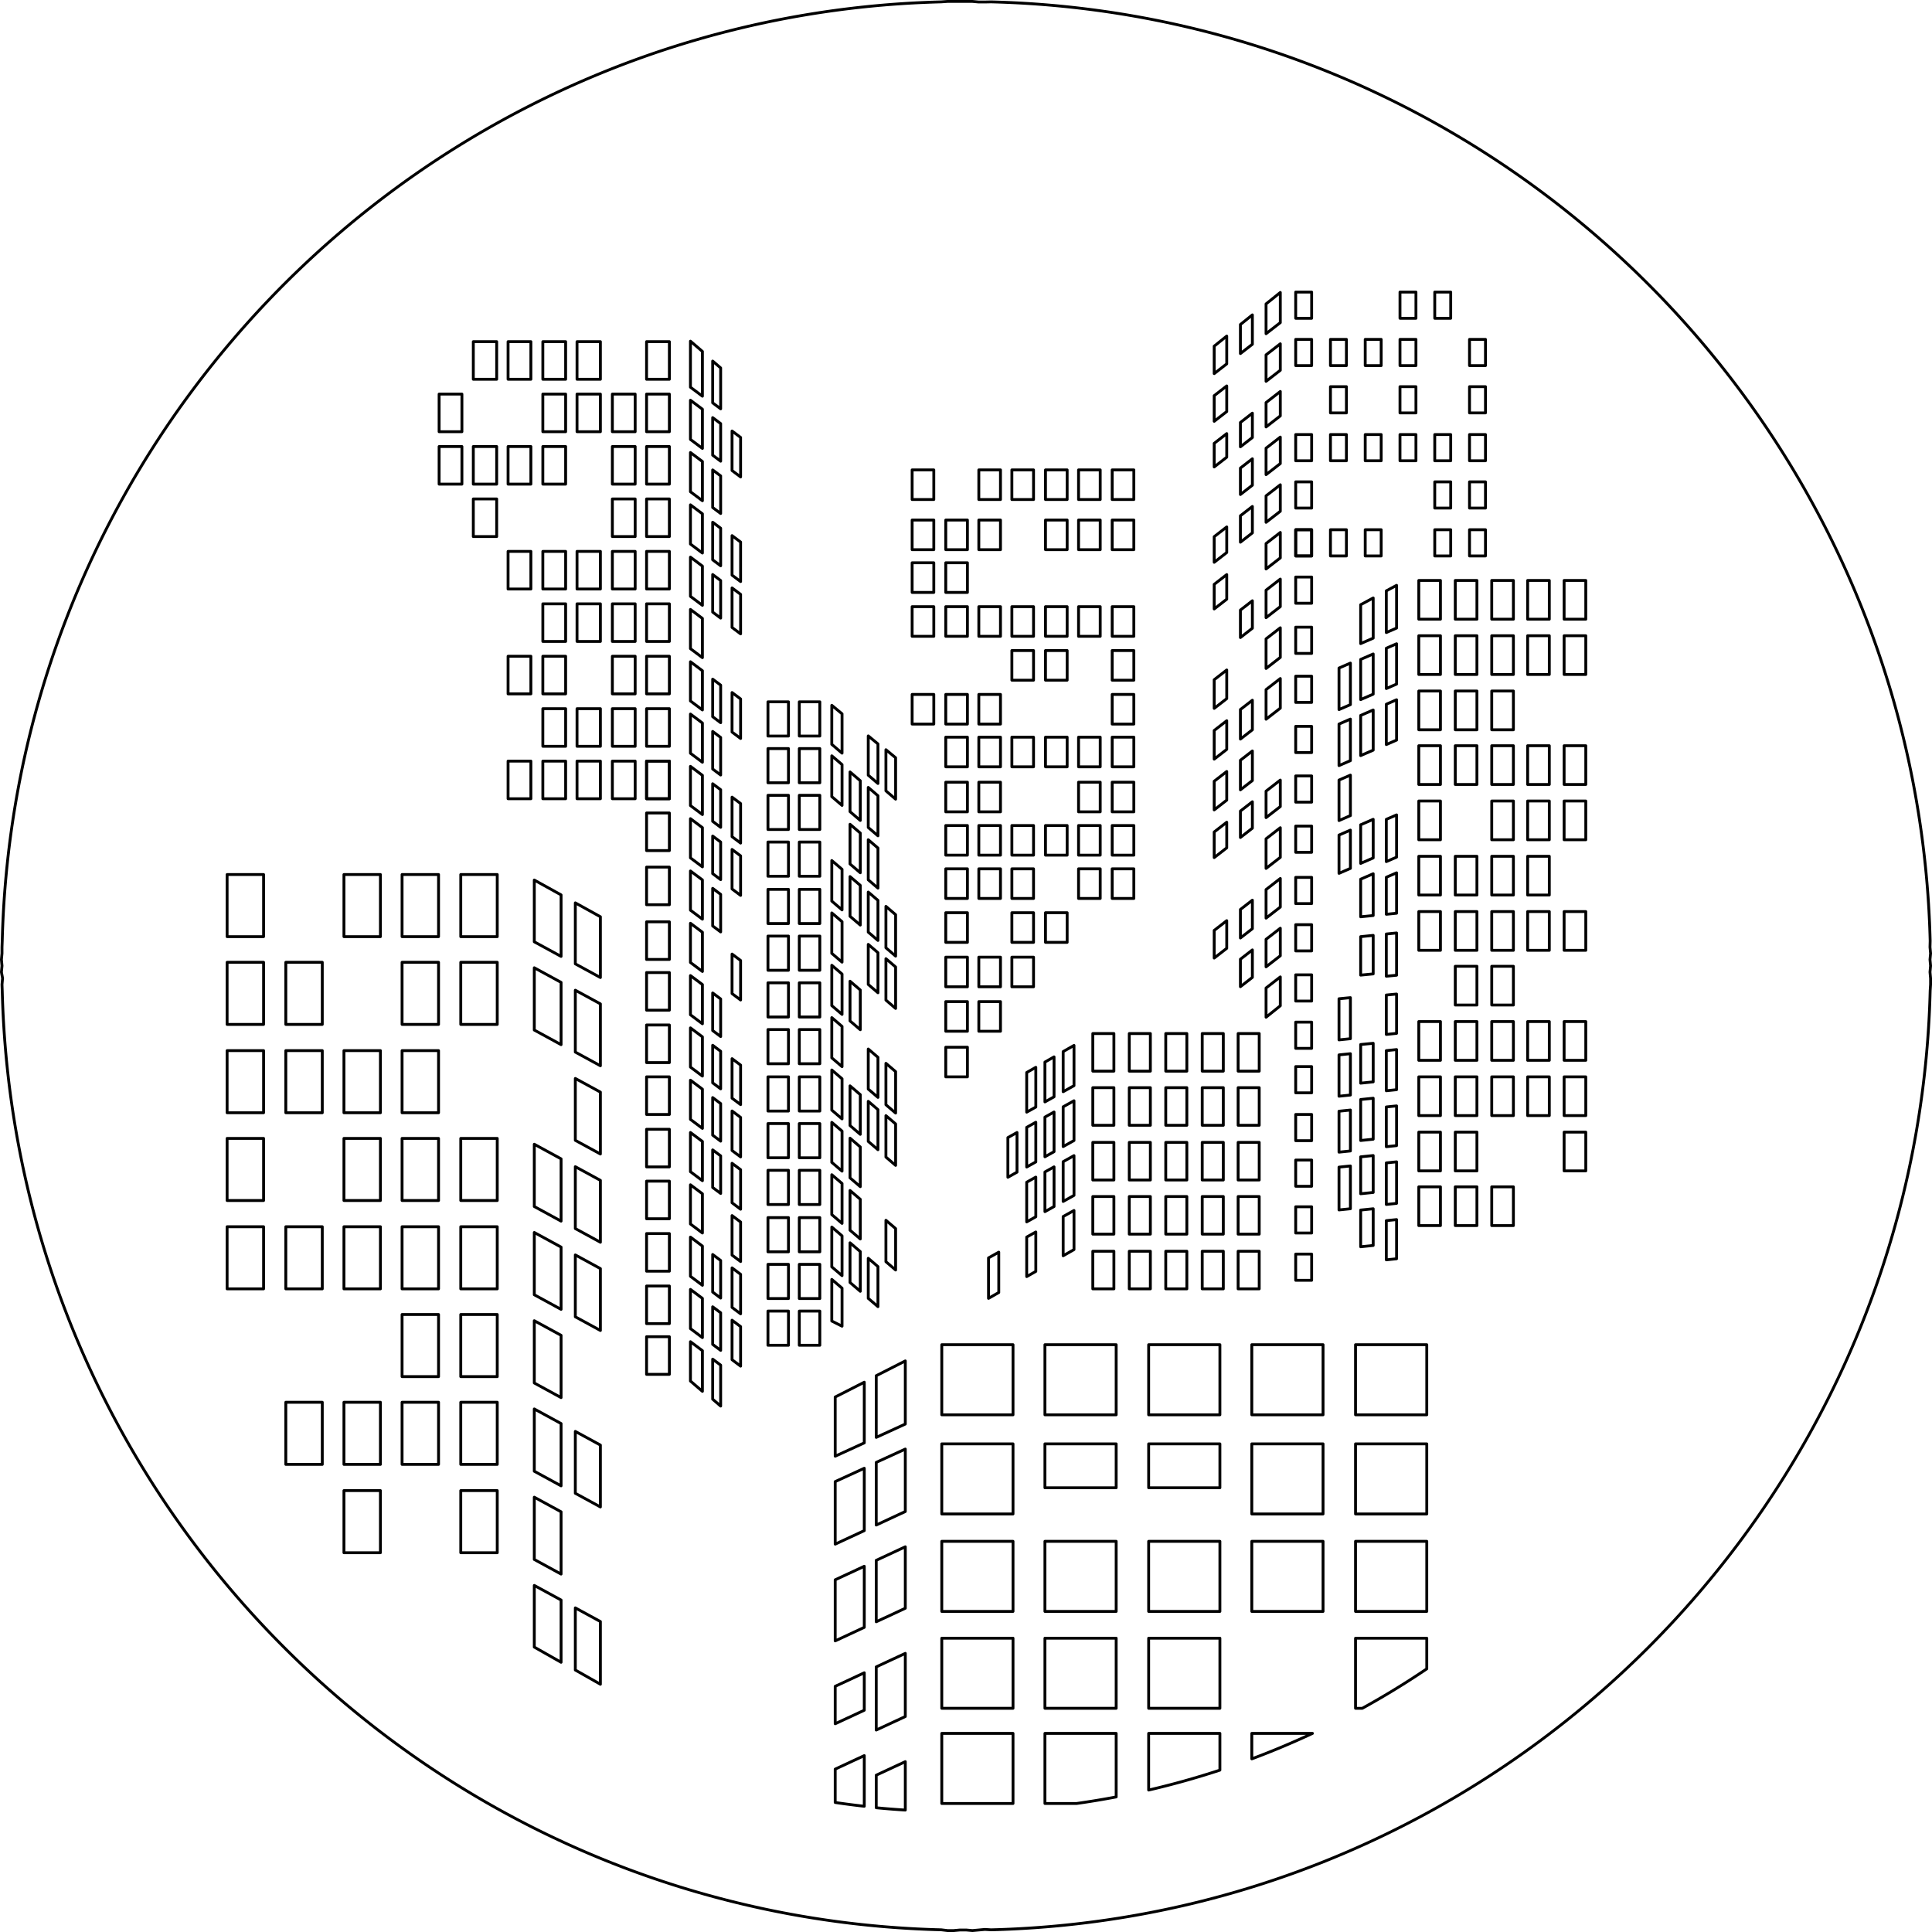 <svg id="cityscape" xmlns="http://www.w3.org/2000/svg" viewBox="0 0 3390 3390"><defs><style>.cls-1{fill:none;stroke:#000;stroke-linecap:round;stroke-linejoin:round;stroke-width:5px;}</style></defs><g id="POLYLINE"><polygon class="cls-1" points="1695.35 2.5 1706.29 2.5 1717.22 3.5 1728.13 3.5 1739.02 3.27 1749.9 3.58 1760.76 3.96 1771.6 4.41 1782.42 4.92 1793.23 5.5 1804.01 6.15 1814.78 6.87 1825.53 7.65 1836.27 8.5 1846.98 9.42 1857.67 10.4 1868.35 11.45 1879 12.57 1889.64 13.75 1900.25 15 1910.85 16.31 1921.42 17.69 1931.98 19.13 1942.51 20.64 1953.03 22.21 1963.52 23.85 1973.99 25.55 1984.44 27.32 1994.86 29.14 2005.27 31.04 2015.65 32.99 2026.01 35.01 2036.35 37.09 2046.66 39.24 2056.95 41.45 2067.22 43.71 2077.47 46.05 2087.69 48.44 2097.89 50.89 2108.06 53.41 2118.21 55.99 2128.33 58.63 2138.43 61.32 2148.51 64.08 2158.56 66.91 2168.58 69.79 2178.58 72.73 2188.55 75.73 2198.5 78.79 2208.42 81.91 2218.32 85.08 2228.18 88.32 2238.02 91.62 2247.84 94.97 2257.63 98.39 2267.39 101.86 2277.12 105.39 2286.82 108.97 2296.5 112.62 2306.14 116.32 2315.76 120.08 2325.36 123.9 2334.92 127.77 2344.45 131.7 2353.95 135.68 2363.43 139.72 2372.87 143.82 2382.29 147.97 2391.67 152.18 2401.03 156.45 2410.35 160.77 2419.64 165.14 2428.9 169.57 2438.13 174.05 2447.33 178.59 2456.5 183.18 2465.64 187.82 2474.74 192.52 2483.81 197.27 2492.85 202.07 2501.86 206.93 2510.83 211.84 2519.77 216.81 2528.68 221.82 2537.56 226.89 2546.4 232.01 2555.2 237.18 2563.98 242.4 2572.71 247.67 2581.42 253 2590.09 258.37 2598.72 263.8 2607.32 269.28 2615.89 274.8 2624.41 280.38 2632.91 286.01 2641.36 291.68 2649.78 297.41 2658.17 303.19 2666.52 309.01 2674.83 314.88 2683.1 320.8 2691.34 326.77 2699.54 332.79 2707.7 338.86 2715.83 344.97 2723.91 351.13 2731.96 357.34 2739.97 363.6 2747.94 369.9 2755.87 376.25 2763.77 382.64 2771.62 389.09 2779.43 395.58 2787.21 402.11 2794.95 408.69 2802.64 415.32 2810.29 421.99 2817.91 428.7 2825.48 435.46 2833.01 442.27 2840.51 449.12 2847.96 456.01 2855.36 462.95 2862.73 469.93 2870.06 476.96 2877.34 484.02 2884.58 491.14 2891.78 498.29 2898.93 505.49 2906.04 512.73 2913.11 520.01 2920.14 527.34 2927.12 534.7 2934.06 542.11 2940.95 549.56 2947.8 557.05 2954.61 564.59 2961.37 572.16 2968.08 579.77 2974.75 587.43 2981.38 595.12 2987.96 602.86 2994.49 610.63 3000.98 618.45 3007.42 626.3 3013.82 634.2 3020.17 642.13 3026.47 650.1 3032.73 658.11 3038.94 666.15 3045.1 674.24 3051.21 682.37 3057.28 690.53 3063.3 698.73 3069.27 706.97 3075.19 715.24 3081.06 723.55 3086.89 731.9 3092.66 740.28 3098.39 748.7 3104.06 757.16 3109.69 765.65 3115.27 774.18 3120.79 782.75 3126.27 791.35 3131.7 799.98 3137.07 808.65 3142.4 817.35 3147.67 826.09 3152.89 834.86 3158.06 843.67 3163.18 852.51 3168.25 861.39 3173.26 870.29 3178.23 879.23 3183.14 888.21 3187.99 897.22 3192.8 906.25 3197.55 915.33 3202.25 924.43 3206.89 933.57 3211.49 942.73 3216.02 951.93 3220.5 961.16 3224.93 970.43 3229.3 979.72 3233.62 989.04 3237.89 998.4 3242.1 1007.78 3246.25 1017.2 3250.35 1026.64 3254.39 1036.11 3258.37 1045.62 3262.3 1055.15 3266.18 1064.71 3269.99 1074.3 3273.75 1083.92 3277.45 1093.57 3281.1 1103.24 3284.68 1112.95 3288.21 1122.68 3291.68 1132.44 3295.1 1142.23 3298.45 1152.04 3301.75 1161.88 3304.99 1171.75 3308.16 1181.64 3311.28 1191.57 3314.34 1201.51 3317.34 1211.49 3320.29 1221.48 3323.17 1231.51 3325.99 1241.56 3328.75 1251.63 3331.45 1261.73 3334.09 1271.86 3336.66 1282.01 3339.18 1292.18 3341.63 1302.38 3344.03 1312.6 3346.36 1322.84 3348.63 1333.11 3350.83 1343.4 3352.98 1353.72 3355.06 1364.06 3357.08 1374.42 3359.03 1384.8 3360.93 1395.2 3362.76 1405.63 3364.52 1416.08 3366.22 1426.55 3367.86 1437.04 3369.43 1447.55 3370.94 1458.09 3372.38 1468.64 3373.76 1479.22 3375.07 1489.81 3376.32 1500.43 3377.5 1511.06 3378.62 1521.72 3379.67 1532.39 3380.65 1543.09 3381.57 1553.8 3382.42 1564.53 3383.2 1575.28 3383.92 1586.05 3384.57 1596.84 3385.15 1607.64 3385.67 1618.47 3386.11 1629.31 3386.49 1640.17 3386.8 1651.04 3386.5 1661.94 3387.5 1672.85 3386.5 1683.77 3387.5 1694.71 3386.5 1705.66 3387.5 1716.58 3387.5 1727.49 3386.8 1738.38 3386.49 1749.26 3386.11 1760.12 3385.67 1770.96 3385.15 1781.78 3384.57 1792.59 3383.92 1803.38 3383.2 1814.15 3382.42 1824.9 3381.57 1835.63 3380.65 1846.34 3379.67 1857.04 3378.62 1867.71 3377.5 1878.37 3376.32 1889 3375.07 1899.62 3373.76 1910.21 3372.38 1920.79 3370.94 1931.34 3369.43 1941.88 3367.86 1952.39 3366.22 1962.88 3364.52 1973.35 3362.76 1983.8 3360.93 1994.23 3359.03 2004.63 3357.08 2015.01 3355.06 2025.37 3352.98 2035.71 3350.83 2046.03 3348.63 2056.32 3346.36 2066.59 3344.03 2076.83 3341.63 2087.05 3339.18 2097.25 3336.66 2107.42 3334.09 2117.57 3331.45 2127.7 3328.75 2137.8 3325.99 2147.87 3323.17 2157.92 3320.29 2167.94 3317.34 2177.94 3314.34 2187.92 3311.28 2197.86 3308.16 2207.78 3304.99 2217.68 3301.75 2227.55 3298.45 2237.39 3295.1 2247.2 3291.68 2256.99 3288.21 2266.75 3284.68 2276.48 3281.1 2286.18 3277.45 2295.86 3273.75 2305.51 3269.99 2315.13 3266.18 2324.72 3262.3 2334.28 3258.37 2343.81 3254.39 2353.32 3250.35 2362.79 3246.25 2372.24 3242.1 2381.65 3237.89 2391.03 3233.62 2400.39 3229.3 2409.71 3224.93 2419.01 3220.5 2428.27 3216.02 2437.5 3211.49 2446.7 3206.89 2455.86 3202.25 2465 3197.55 2474.1 3192.8 2483.18 3187.99 2492.22 3183.14 2501.22 3178.23 2510.2 3173.26 2519.14 3168.25 2528.05 3163.18 2536.92 3158.06 2545.76 3152.89 2554.57 3147.67 2563.34 3142.4 2572.08 3137.07 2580.78 3131.7 2589.45 3126.27 2598.09 3120.79 2606.69 3115.27 2615.25 3109.69 2623.78 3104.06 2632.27 3098.39 2640.73 3092.66 2649.15 3086.89 2657.53 3081.06 2665.88 3075.19 2674.19 3069.27 2682.47 3063.3 2690.7 3057.28 2698.9 3051.21 2707.07 3045.1 2715.19 3038.94 2723.28 3032.73 2731.32 3026.47 2739.33 3020.17 2747.3 3013.82 2755.24 3007.42 2763.13 3000.98 2770.98 2994.49 2778.8 2987.96 2786.57 2981.38 2794.31 2974.75 2802 2968.08 2809.66 2961.37 2817.27 2954.61 2824.85 2947.8 2832.38 2940.95 2839.87 2934.06 2847.32 2927.12 2854.73 2920.14 2862.09 2913.11 2869.42 2906.04 2876.7 2898.93 2883.94 2891.78 2891.14 2884.58 2898.3 2877.34 2905.41 2870.06 2912.48 2862.73 2919.5 2855.36 2926.48 2847.96 2933.42 2840.51 2940.32 2833.01 2947.16 2825.48 2953.97 2817.91 2960.73 2810.29 2967.45 2802.64 2974.12 2794.95 2980.74 2787.21 2987.32 2779.43 2993.86 2771.62 3000.34 2763.77 3006.79 2755.87 3013.18 2747.94 3019.53 2739.97 3025.84 2731.96 3032.09 2723.91 3038.3 2715.83 3044.46 2707.7 3050.58 2699.54 3056.64 2691.34 3062.66 2683.1 3068.63 2674.83 3074.55 2666.52 3080.42 2658.17 3086.25 2649.78 3092.02 2641.36 3097.75 2632.91 3103.43 2624.41 3109.05 2615.89 3114.63 2607.32 3120.16 2598.72 3125.63 2590.09 3131.06 2581.42 3136.43 2572.71 3141.76 2563.98 3147.03 2555.2 3152.26 2546.4 3157.43 2537.56 3162.55 2528.68 3167.61 2519.77 3172.63 2510.83 3177.59 2501.86 3182.5 2492.85 3187.36 2483.81 3192.16 2474.74 3196.91 2465.64 3201.61 2456.5 3206.26 2447.33 3210.85 2438.13 3215.39 2428.9 3219.87 2419.64 3224.3 2410.35 3228.67 2401.03 3232.99 2391.67 3237.25 2382.29 3241.46 2372.87 3245.61 2363.43 3249.71 2353.95 3253.75 2344.45 3257.74 2334.92 3261.67 2325.36 3265.54 2315.76 3269.36 2306.14 3273.11 2296.5 3276.82 2286.82 3280.46 2277.12 3284.05 2267.39 3287.58 2257.63 3291.05 2247.84 3294.46 2238.02 3297.82 2228.18 3301.11 2218.32 3304.35 2208.42 3307.53 2198.5 3310.65 2188.55 3313.71 2178.58 3316.71 2168.58 3319.65 2158.56 3322.53 2148.51 3325.35 2138.43 3328.11 2128.33 3330.81 2118.21 3333.45 2108.06 3336.03 2097.89 3338.54 2087.69 3341 2077.47 3343.39 2067.22 3345.72 2056.95 3347.99 2046.66 3350.2 2036.35 3352.34 2026.01 3354.42 2015.65 3356.44 2005.27 3358.4 1994.86 3360.29 1984.44 3362.12 1973.99 3363.88 1963.52 3365.59 1953.03 3367.22 1942.51 3368.8 1931.98 3370.3 1921.42 3371.75 1910.85 3373.12 1900.25 3374.44 1889.64 3375.68 1879 3376.87 1868.35 3377.98 1857.67 3379.03 1846.98 3380.02 1836.27 3380.93 1825.53 3381.78 1814.78 3382.57 1804.01 3383.28 1793.23 3383.93 1782.42 3384.52 1771.6 3385.03 1760.76 3385.48 1749.9 3385.86 1739.02 3386.16 1728.13 3385.5 1717.22 3386.5 1706.29 3387.5 1695.35 3386.5 1684.41 3386.5 1673.48 3387.5 1662.57 3387.5 1651.68 3386.16 1640.8 3385.86 1629.94 3385.48 1619.1 3385.03 1608.28 3384.52 1597.47 3383.93 1586.69 3383.28 1575.92 3382.57 1565.17 3381.78 1554.44 3380.93 1543.72 3380.02 1533.03 3379.03 1522.35 3377.98 1511.7 3376.87 1501.06 3375.68 1490.45 3374.44 1479.85 3373.12 1469.28 3371.75 1458.72 3370.3 1448.19 3368.8 1437.68 3367.22 1427.18 3365.59 1416.71 3363.88 1406.27 3362.12 1395.84 3360.29 1385.43 3358.4 1375.05 3356.44 1364.69 3354.42 1354.35 3352.34 1344.04 3350.2 1333.75 3347.99 1323.48 3345.72 1313.23 3343.39 1303.01 3341 1292.82 3338.54 1282.64 3336.03 1272.49 3333.45 1262.37 3330.81 1252.27 3328.11 1242.19 3325.35 1232.15 3322.53 1222.12 3319.65 1212.12 3316.71 1202.15 3313.71 1192.2 3310.65 1182.28 3307.53 1172.39 3304.35 1162.52 3301.11 1152.68 3297.82 1142.86 3294.46 1133.08 3291.05 1123.32 3287.58 1113.59 3284.05 1103.88 3280.46 1094.2 3276.82 1084.56 3273.11 1074.94 3269.36 1065.35 3265.54 1055.79 3261.67 1046.25 3257.74 1036.75 3253.75 1027.28 3249.71 1017.83 3245.61 1008.42 3241.46 999.03 3237.25 989.68 3232.99 980.36 3228.67 971.06 3224.3 961.8 3219.87 952.57 3215.39 943.37 3210.85 934.2 3206.26 925.07 3201.61 915.96 3196.91 906.89 3192.16 897.85 3187.36 888.85 3182.5 879.87 3177.59 870.93 3172.63 862.02 3167.61 853.15 3162.55 844.31 3157.43 835.5 3152.26 826.73 3147.03 817.99 3141.76 809.28 3136.43 800.62 3131.06 791.98 3125.63 783.38 3120.16 774.82 3114.63 766.29 3109.05 757.8 3103.43 749.34 3097.75 740.92 3092.02 732.53 3086.25 724.19 3080.42 715.88 3074.55 707.6 3068.63 699.36 3062.66 691.16 3056.64 683 3050.58 674.88 3044.46 666.79 3038.3 658.74 3032.09 650.73 3025.84 642.76 3019.53 634.83 3013.18 626.94 3006.79 619.08 3000.34 611.27 2993.86 603.49 2987.32 595.76 2980.74 588.07 2974.12 580.41 2967.45 572.8 2960.73 565.22 2953.97 557.69 2947.16 550.2 2940.32 542.75 2933.42 535.34 2926.48 527.97 2919.5 520.65 2912.48 513.37 2905.41 506.13 2898.3 498.93 2891.14 491.77 2883.94 484.66 2876.7 477.59 2869.42 470.57 2862.09 463.59 2854.73 456.65 2847.32 449.75 2839.87 442.9 2832.38 436.1 2824.85 429.34 2817.27 422.62 2809.66 415.95 2802 409.33 2794.31 402.75 2786.57 396.21 2778.8 389.72 2770.98 383.28 2763.13 376.89 2755.24 370.54 2747.3 364.23 2739.33 357.98 2731.32 351.77 2723.28 345.61 2715.19 339.49 2707.07 333.43 2698.9 327.41 2690.7 321.44 2682.47 315.52 2674.19 309.65 2665.88 303.82 2657.53 298.05 2649.15 292.32 2640.73 286.64 2632.27 281.02 2623.78 275.44 2615.25 269.91 2606.69 264.44 2598.09 259.01 2589.45 253.63 2580.78 248.31 2572.08 243.04 2563.34 237.81 2554.57 232.64 2545.76 227.52 2536.92 222.46 2528.05 217.44 2519.14 212.48 2510.2 207.57 2501.22 202.71 2492.22 197.91 2483.18 193.16 2474.1 188.46 2465 183.81 2455.86 179.22 2446.7 174.69 2437.5 170.2 2428.27 165.78 2419.01 161.4 2409.71 157.08 2400.39 152.82 2391.03 148.61 2381.65 144.46 2372.24 140.36 2362.79 136.32 2353.32 132.33 2343.81 128.41 2334.28 124.53 2324.72 120.72 2315.13 116.96 2305.51 113.26 2295.86 109.61 2286.18 106.02 2276.48 102.5 2266.75 99.02 2256.99 95.61 2247.2 92.25 2237.39 88.96 2227.55 85.72 2217.68 82.54 2207.78 79.42 2197.86 76.36 2187.92 73.36 2177.94 70.42 2167.94 67.54 2157.92 64.72 2147.87 61.96 2137.8 59.26 2127.7 56.62 2117.57 54.05 2107.42 51.53 2097.25 49.07 2087.05 46.68 2076.83 44.35 2066.59 42.08 2056.32 39.87 2046.03 37.73 2035.71 35.65 2025.37 33.63 2015.01 31.67 2004.63 29.78 1994.23 27.95 1983.8 26.19 1973.35 24.49 1962.88 22.85 1952.39 21.28 1941.88 19.77 1931.34 18.33 1920.79 16.95 1910.21 15.63 1899.62 14.39 1889 13.21 1878.37 12.09 1867.71 11.04 1857.04 10.06 1846.34 9.14 1835.63 8.29 1824.9 7.5 1814.15 6.79 1803.38 6.14 1792.59 5.56 1781.78 5.04 1770.96 4.59 1760.12 4.22 1749.26 3.91 1738.38 3.5 1727.49 4.5 1716.58 2.5 1705.66 3.5 1694.71 2.5 1683.77 3.5 1672.85 3.5 1661.94 3.91 1651.04 4.22 1640.17 4.59 1629.31 5.04 1618.47 5.56 1607.64 6.14 1596.84 6.79 1586.05 7.5 1575.28 8.29 1564.53 9.14 1553.8 10.06 1543.09 11.04 1532.39 12.09 1521.72 13.21 1511.06 14.39 1500.43 15.63 1489.81 16.95 1479.22 18.33 1468.64 19.77 1458.09 21.28 1447.55 22.85 1437.04 24.49 1426.55 26.19 1416.08 27.95 1405.63 29.78 1395.2 31.67 1384.8 33.63 1374.42 35.65 1364.06 37.73 1353.72 39.87 1343.4 42.08 1333.11 44.35 1322.84 46.68 1312.6 49.07 1302.38 51.53 1292.18 54.05 1282.01 56.62 1271.86 59.26 1261.73 61.96 1251.63 64.72 1241.56 67.54 1231.51 70.42 1221.48 73.36 1211.49 76.36 1201.51 79.42 1191.57 82.54 1181.64 85.72 1171.75 88.96 1161.88 92.25 1152.04 95.61 1142.23 99.02 1132.44 102.5 1122.68 106.02 1112.95 109.61 1103.24 113.26 1093.57 116.96 1083.92 120.72 1074.3 124.53 1064.71 128.41 1055.15 132.33 1045.62 136.32 1036.11 140.36 1026.64 144.46 1017.2 148.61 1007.78 152.82 998.4 157.08 989.04 161.4 979.72 165.78 970.43 170.2 961.16 174.69 951.93 179.22 942.73 183.81 933.57 188.46 924.43 193.16 915.33 197.91 906.25 202.71 897.22 207.57 888.21 212.48 879.23 217.44 870.29 222.46 861.39 227.52 852.51 232.64 843.67 237.81 834.86 243.04 826.09 248.31 817.35 253.63 808.65 259.01 799.98 264.44 791.35 269.91 782.75 275.44 774.18 281.02 765.65 286.64 757.16 292.32 748.7 298.05 740.28 303.82 731.9 309.65 723.55 315.52 715.24 321.44 706.97 327.41 698.73 333.43 690.53 339.49 682.37 345.61 674.24 351.77 666.15 357.98 658.11 364.23 650.1 370.54 642.13 376.89 634.2 383.28 626.3 389.72 618.45 396.21 610.63 402.75 602.86 409.33 595.12 415.95 587.43 422.62 579.77 429.34 572.16 436.1 564.59 442.9 557.05 449.75 549.56 456.65 542.11 463.59 534.7 470.57 527.34 477.59 520.01 484.66 512.73 491.77 505.49 498.93 498.29 506.13 491.14 513.37 484.02 520.65 476.96 527.97 469.93 535.34 462.95 542.75 456.01 550.2 449.12 557.69 442.27 565.22 435.46 572.8 428.7 580.41 421.99 588.07 415.32 595.76 408.69 603.49 402.11 611.27 395.58 619.08 389.09 626.94 382.64 634.83 376.25 642.76 369.9 650.73 363.6 658.74 357.34 666.79 351.13 674.88 344.97 683 338.86 691.16 332.79 699.36 326.77 707.6 320.8 715.88 314.88 724.19 309.01 732.53 303.19 740.92 297.41 749.34 291.68 757.8 286.01 766.29 280.38 774.82 274.8 783.38 269.28 791.98 263.8 800.62 258.37 809.28 253 817.99 247.67 826.73 242.4 835.5 237.18 844.31 232.01 853.15 226.89 862.02 221.82 870.93 216.81 879.87 211.84 888.85 206.93 897.85 202.07 906.89 197.27 915.96 192.52 925.07 187.82 934.2 183.18 943.37 178.59 952.57 174.05 961.8 169.57 971.06 165.14 980.36 160.77 989.68 156.45 999.03 152.18 1008.42 147.97 1017.83 143.82 1027.28 139.72 1036.75 135.68 1046.25 131.7 1055.79 127.77 1065.35 123.9 1074.94 120.08 1084.56 116.32 1094.2 112.62 1103.88 108.97 1113.59 105.39 1123.32 101.86 1133.08 98.39 1142.86 94.97 1152.68 91.62 1162.52 88.32 1172.39 85.08 1182.28 81.91 1192.2 78.79 1202.15 75.73 1212.12 72.73 1222.12 69.79 1232.15 66.91 1242.19 64.08 1252.27 61.32 1262.37 58.63 1272.49 55.99 1282.64 53.41 1292.82 50.89 1303.01 48.44 1313.23 46.05 1323.48 43.71 1333.75 41.45 1344.04 39.24 1354.35 37.09 1364.69 35.01 1375.05 32.99 1385.43 31.04 1395.84 29.14 1406.27 27.32 1416.71 25.55 1427.18 23.85 1437.68 22.21 1448.19 20.64 1458.72 19.13 1469.28 17.69 1479.85 16.31 1490.45 15 1501.06 13.75 1511.7 12.57 1522.35 11.45 1533.03 10.4 1543.72 9.42 1554.44 8.5 1565.17 7.65 1575.92 6.87 1586.69 6.15 1597.47 5.5 1608.28 4.92 1619.1 4.41 1629.94 3.96 1640.8 3.58 1651.68 3.27 1662.57 2.5 1673.48 2.5 1684.41 2.5 1695.35 2.5"/></g><g id="POLYLINE-2" data-name="POLYLINE"><rect class="cls-1" x="398.5" y="1534.5" width="64" height="109"/></g><g id="POLYLINE-3" data-name="POLYLINE"><rect class="cls-1" x="603.5" y="1534.5" width="64" height="109"/></g><g id="POLYLINE-4" data-name="POLYLINE"><rect class="cls-1" x="705.5" y="1534.5" width="64" height="109"/></g><g id="POLYLINE-5" data-name="POLYLINE"><rect class="cls-1" x="808.5" y="1534.5" width="64" height="109"/></g><g id="POLYLINE-6" data-name="POLYLINE"><rect class="cls-1" x="398.5" y="1688.5" width="64" height="109"/></g><g id="POLYLINE-7" data-name="POLYLINE"><rect class="cls-1" x="398.5" y="1843.5" width="64" height="109"/></g><g id="POLYLINE-8" data-name="POLYLINE"><rect class="cls-1" x="398.5" y="1997.5" width="64" height="109"/></g><g id="POLYLINE-9" data-name="POLYLINE"><rect class="cls-1" x="398.5" y="2152.5" width="64" height="109"/></g><g id="POLYLINE-10" data-name="POLYLINE"><rect class="cls-1" x="501.5" y="1688.5" width="64" height="109"/></g><g id="POLYLINE-11" data-name="POLYLINE"><rect class="cls-1" x="705.5" y="1688.5" width="64" height="109"/></g><g id="POLYLINE-12" data-name="POLYLINE"><rect class="cls-1" x="808.5" y="1688.5" width="64" height="109"/></g><g id="POLYLINE-13" data-name="POLYLINE"><rect class="cls-1" x="501.5" y="1843.5" width="64" height="109"/></g><g id="POLYLINE-14" data-name="POLYLINE"><rect class="cls-1" x="603.5" y="1843.5" width="64" height="109"/></g><g id="POLYLINE-15" data-name="POLYLINE"><rect class="cls-1" x="705.5" y="1843.5" width="64" height="109"/></g><g id="POLYLINE-16" data-name="POLYLINE"><rect class="cls-1" x="603.5" y="1997.5" width="64" height="109"/></g><g id="POLYLINE-17" data-name="POLYLINE"><rect class="cls-1" x="705.5" y="1997.5" width="64" height="109"/></g><g id="POLYLINE-18" data-name="POLYLINE"><rect class="cls-1" x="808.5" y="1997.5" width="64" height="109"/></g><g id="POLYLINE-19" data-name="POLYLINE"><rect class="cls-1" x="501.5" y="2152.5" width="64" height="109"/></g><g id="POLYLINE-20" data-name="POLYLINE"><rect class="cls-1" x="603.5" y="2152.5" width="64" height="109"/></g><g id="POLYLINE-21" data-name="POLYLINE"><rect class="cls-1" x="705.5" y="2152.5" width="64" height="109"/></g><g id="POLYLINE-22" data-name="POLYLINE"><rect class="cls-1" x="808.5" y="2152.5" width="64" height="109"/></g><g id="POLYLINE-23" data-name="POLYLINE"><rect class="cls-1" x="705.5" y="2306.5" width="64" height="109"/></g><g id="POLYLINE-24" data-name="POLYLINE"><rect class="cls-1" x="808.5" y="2306.5" width="64" height="109"/></g><g id="POLYLINE-25" data-name="POLYLINE"><rect class="cls-1" x="501.5" y="2460.5" width="64" height="109"/></g><g id="POLYLINE-26" data-name="POLYLINE"><rect class="cls-1" x="603.5" y="2460.5" width="64" height="109"/></g><g id="POLYLINE-27" data-name="POLYLINE"><rect class="cls-1" x="705.5" y="2460.5" width="64" height="109"/></g><g id="POLYLINE-28" data-name="POLYLINE"><rect class="cls-1" x="808.5" y="2460.5" width="64" height="109"/></g><g id="POLYLINE-29" data-name="POLYLINE"><rect class="cls-1" x="603.5" y="2615.5" width="64" height="109"/></g><g id="POLYLINE-30" data-name="POLYLINE"><rect class="cls-1" x="808.5" y="2615.5" width="64" height="109"/></g><g id="POLYLINE-31" data-name="POLYLINE"><polygon class="cls-1" points="1053.5 1715.24 1053.5 1608.61 1009.5 1584.23 1009.5 1691.26 1053.5 1715.24"/></g><g id="POLYLINE-32" data-name="POLYLINE"><polygon class="cls-1" points="1053.5 1870.07 1053.5 1761.48 1009.5 1737.5 1009.5 1846.08 1053.5 1870.07"/></g><g id="POLYLINE-33" data-name="POLYLINE"><polygon class="cls-1" points="1053.5 2024.9 1053.5 1916.31 1009.5 1892.33 1009.5 2000.91 1053.5 2024.9"/></g><g id="POLYLINE-34" data-name="POLYLINE"><polygon class="cls-1" points="1053.5 2179.72 1053.5 2071.14 1009.5 2047.16 1009.5 2155.74 1053.5 2179.72"/></g><g id="POLYLINE-35" data-name="POLYLINE"><polygon class="cls-1" points="1053.5 2334.55 1053.5 2225.97 1009.5 2201.98 1009.5 2310.57 1053.5 2334.55"/></g><g id="POLYLINE-36" data-name="POLYLINE"><polygon class="cls-1" points="1053.5 2644.2 1053.5 2535.62 1009.5 2511.64 1009.5 2620.22 1053.5 2644.2"/></g><g id="POLYLINE-37" data-name="POLYLINE"><polygon class="cls-1" points="1009.5 2930.35 1053.5 2955.3 1053.5 2845.28 1009.5 2821.29 1009.5 2930.35"/></g><g id="POLYLINE-38" data-name="POLYLINE"><polygon class="cls-1" points="937.5 2781.9 937.5 2890.09 984.5 2916.73 984.5 2807.52 937.5 2781.9"/></g><g id="POLYLINE-39" data-name="POLYLINE"><polygon class="cls-1" points="937.5 2627.07 937.5 2736.35 984.5 2761.97 984.5 2652.69 937.5 2627.07"/></g><g id="POLYLINE-40" data-name="POLYLINE"><polygon class="cls-1" points="937.5 2472.24 937.5 2581.52 984.5 2607.14 984.5 2497.86 937.5 2472.24"/></g><g id="POLYLINE-41" data-name="POLYLINE"><polygon class="cls-1" points="937.5 2317.42 937.5 2426.69 984.5 2452.32 984.5 2343.04 937.5 2317.42"/></g><g id="POLYLINE-42" data-name="POLYLINE"><polygon class="cls-1" points="937.5 2162.59 937.5 2271.87 984.5 2297.49 984.5 2188.22 937.5 2162.59"/></g><g id="POLYLINE-43" data-name="POLYLINE"><polygon class="cls-1" points="937.5 2007.77 937.5 2117.04 984.5 2142.66 984.5 2033.38 937.5 2007.77"/></g><g id="POLYLINE-44" data-name="POLYLINE"><polygon class="cls-1" points="937.5 1698.11 937.5 1807.39 984.5 1833 984.5 1723.73 937.5 1698.11"/></g><g id="POLYLINE-45" data-name="POLYLINE"><polygon class="cls-1" points="937.5 1544.2 937.5 1652.56 984.5 1678.17 984.5 1570.24 937.5 1544.2"/></g><g id="POLYLINE-46" data-name="POLYLINE"><rect class="cls-1" x="1134.5" y="599.5" width="40" height="66"/></g><g id="POLYLINE-47" data-name="POLYLINE"><rect class="cls-1" x="1012.5" y="599.5" width="41" height="66"/></g><g id="POLYLINE-48" data-name="POLYLINE"><rect class="cls-1" x="952.5" y="599.5" width="40" height="66"/></g><g id="POLYLINE-49" data-name="POLYLINE"><rect class="cls-1" x="891.5" y="599.5" width="40" height="66"/></g><g id="POLYLINE-50" data-name="POLYLINE"><rect class="cls-1" x="830.5" y="599.5" width="41" height="66"/></g><g id="POLYLINE-51" data-name="POLYLINE"><rect class="cls-1" x="1134.5" y="691.5" width="40" height="66"/></g><g id="POLYLINE-52" data-name="POLYLINE"><rect class="cls-1" x="1074.5" y="691.5" width="40" height="66"/></g><g id="POLYLINE-53" data-name="POLYLINE"><rect class="cls-1" x="1012.5" y="691.5" width="41" height="66"/></g><g id="POLYLINE-54" data-name="POLYLINE"><rect class="cls-1" x="952.5" y="691.5" width="40" height="66"/></g><g id="POLYLINE-55" data-name="POLYLINE"><rect class="cls-1" x="770.5" y="691.5" width="40" height="66"/></g><g id="POLYLINE-56" data-name="POLYLINE"><rect class="cls-1" x="1134.5" y="783.5" width="40" height="66"/></g><g id="POLYLINE-57" data-name="POLYLINE"><rect class="cls-1" x="1074.5" y="783.5" width="40" height="66"/></g><g id="POLYLINE-58" data-name="POLYLINE"><rect class="cls-1" x="952.5" y="783.5" width="40" height="66"/></g><g id="POLYLINE-59" data-name="POLYLINE"><rect class="cls-1" x="891.5" y="783.5" width="40" height="66"/></g><g id="POLYLINE-60" data-name="POLYLINE"><rect class="cls-1" x="830.5" y="783.5" width="41" height="66"/></g><g id="POLYLINE-61" data-name="POLYLINE"><rect class="cls-1" x="770.5" y="783.5" width="40" height="66"/></g><g id="POLYLINE-62" data-name="POLYLINE"><rect class="cls-1" x="1134.5" y="875.5" width="40" height="66"/></g><g id="POLYLINE-63" data-name="POLYLINE"><rect class="cls-1" x="1074.5" y="875.5" width="40" height="66"/></g><g id="POLYLINE-64" data-name="POLYLINE"><rect class="cls-1" x="830.5" y="875.5" width="41" height="66"/></g><g id="POLYLINE-65" data-name="POLYLINE"><rect class="cls-1" x="1134.5" y="967.5" width="40" height="66"/></g><g id="POLYLINE-66" data-name="POLYLINE"><rect class="cls-1" x="1074.5" y="967.5" width="40" height="66"/></g><g id="POLYLINE-67" data-name="POLYLINE"><rect class="cls-1" x="1012.5" y="967.5" width="41" height="66"/></g><g id="POLYLINE-68" data-name="POLYLINE"><rect class="cls-1" x="952.5" y="967.5" width="40" height="66"/></g><g id="POLYLINE-69" data-name="POLYLINE"><rect class="cls-1" x="891.5" y="967.5" width="40" height="66"/></g><g id="POLYLINE-70" data-name="POLYLINE"><rect class="cls-1" x="1134.5" y="1059.5" width="40" height="66"/></g><g id="POLYLINE-71" data-name="POLYLINE"><rect class="cls-1" x="1074.5" y="1059.5" width="40" height="66"/></g><g id="POLYLINE-72" data-name="POLYLINE"><rect class="cls-1" x="1012.5" y="1059.5" width="41" height="66"/></g><g id="POLYLINE-73" data-name="POLYLINE"><rect class="cls-1" x="952.5" y="1059.5" width="40" height="66"/></g><g id="POLYLINE-74" data-name="POLYLINE"><rect class="cls-1" x="1134.5" y="1151.5" width="40" height="66"/></g><g id="POLYLINE-75" data-name="POLYLINE"><rect class="cls-1" x="1074.5" y="1151.5" width="40" height="66"/></g><g id="POLYLINE-76" data-name="POLYLINE"><rect class="cls-1" x="952.5" y="1151.5" width="40" height="66"/></g><g id="POLYLINE-77" data-name="POLYLINE"><rect class="cls-1" x="891.5" y="1151.5" width="40" height="66"/></g><g id="POLYLINE-78" data-name="POLYLINE"><rect class="cls-1" x="1134.5" y="1243.5" width="40" height="66"/></g><g id="POLYLINE-79" data-name="POLYLINE"><rect class="cls-1" x="1074.5" y="1243.5" width="40" height="66"/></g><g id="POLYLINE-80" data-name="POLYLINE"><rect class="cls-1" x="1012.5" y="1243.5" width="41" height="66"/></g><g id="POLYLINE-81" data-name="POLYLINE"><rect class="cls-1" x="952.5" y="1243.5" width="40" height="66"/></g><g id="POLYLINE-82" data-name="POLYLINE"><rect class="cls-1" x="1134.5" y="1335.5" width="40" height="66"/></g><g id="POLYLINE-83" data-name="POLYLINE"><rect class="cls-1" x="1074.5" y="1335.5" width="40" height="66"/></g><g id="POLYLINE-84" data-name="POLYLINE"><rect class="cls-1" x="1012.5" y="1335.5" width="41" height="66"/></g><g id="POLYLINE-85" data-name="POLYLINE"><rect class="cls-1" x="952.5" y="1335.5" width="40" height="66"/></g><g id="POLYLINE-86" data-name="POLYLINE"><rect class="cls-1" x="891.5" y="1335.5" width="40" height="66"/></g><g id="POLYLINE-87" data-name="POLYLINE"><rect class="cls-1" x="1134.5" y="1335.5" width="40" height="66"/></g><g id="POLYLINE-88" data-name="POLYLINE"><rect class="cls-1" x="1134.5" y="1426.5" width="40" height="66"/></g><g id="POLYLINE-89" data-name="POLYLINE"><rect class="cls-1" x="1134.5" y="1521.5" width="40" height="66"/></g><g id="POLYLINE-90" data-name="POLYLINE"><rect class="cls-1" x="1134.5" y="1617.5" width="40" height="66"/></g><g id="POLYLINE-91" data-name="POLYLINE"><rect class="cls-1" x="1134.5" y="1706.5" width="40" height="66"/></g><g id="POLYLINE-92" data-name="POLYLINE"><rect class="cls-1" x="1134.5" y="1798.5" width="40" height="66"/></g><g id="POLYLINE-93" data-name="POLYLINE"><rect class="cls-1" x="1134.5" y="1889.5" width="40" height="66"/></g><g id="POLYLINE-94" data-name="POLYLINE"><rect class="cls-1" x="1134.5" y="1981.5" width="40" height="66"/></g><g id="POLYLINE-95" data-name="POLYLINE"><rect class="cls-1" x="1134.5" y="2072.5" width="40" height="66"/></g><g id="POLYLINE-96" data-name="POLYLINE"><rect class="cls-1" x="1134.5" y="2164.5" width="40" height="66"/></g><g id="POLYLINE-97" data-name="POLYLINE"><rect class="cls-1" x="1134.5" y="2256.5" width="40" height="66"/></g><g id="POLYLINE-98" data-name="POLYLINE"><rect class="cls-1" x="1134.5" y="2345.5" width="40" height="66"/></g><g id="POLYLINE-99" data-name="POLYLINE"><polygon class="cls-1" points="1299.5 2327.74 1299.5 2397.1 1284.5 2385.86 1284.5 2316.49 1299.5 2327.74"/></g><g id="POLYLINE-100" data-name="POLYLINE"><polygon class="cls-1" points="1299.5 2235.97 1299.5 2305.33 1284.5 2294.08 1284.5 2224.72 1299.5 2235.97"/></g><g id="POLYLINE-101" data-name="POLYLINE"><polygon class="cls-1" points="1299.5 2144.19 1299.5 2213.55 1284.5 2202.3 1284.5 2132.94 1299.5 2144.19"/></g><g id="POLYLINE-102" data-name="POLYLINE"><polygon class="cls-1" points="1299.5 2052.41 1299.5 2121.77 1284.5 2110.52 1284.5 2041.16 1299.5 2052.41"/></g><g id="POLYLINE-103" data-name="POLYLINE"><polygon class="cls-1" points="1299.5 1960.64 1299.5 2030 1284.5 2018.75 1284.5 1949.39 1299.5 1960.64"/></g><g id="POLYLINE-104" data-name="POLYLINE"><polygon class="cls-1" points="1299.5 1868.86 1299.5 1938.21 1284.5 1926.96 1284.5 1857.61 1299.5 1868.86"/></g><g id="POLYLINE-105" data-name="POLYLINE"><polygon class="cls-1" points="1299.5 1685.31 1299.5 1754.66 1284.5 1743.41 1284.5 1674.06 1299.5 1685.31"/></g><g id="POLYLINE-106" data-name="POLYLINE"><polygon class="cls-1" points="1299.5 1501.75 1299.5 1571.11 1284.5 1559.86 1284.5 1490.5 1299.5 1501.75"/></g><g id="POLYLINE-107" data-name="POLYLINE"><polygon class="cls-1" points="1299.5 1409.97 1299.5 1479.33 1284.5 1468.08 1284.5 1398.72 1299.5 1409.97"/></g><g id="POLYLINE-108" data-name="POLYLINE"><polygon class="cls-1" points="1299.5 1226.42 1299.5 1295.78 1284.5 1284.53 1284.5 1215.17 1299.5 1226.42"/></g><g id="POLYLINE-109" data-name="POLYLINE"><polygon class="cls-1" points="1299.5 1042.87 1299.5 1112.22 1284.5 1100.98 1284.5 1031.62 1299.5 1042.87"/></g><g id="POLYLINE-110" data-name="POLYLINE"><polygon class="cls-1" points="1299.5 951.09 1299.5 1020.44 1284.5 1009.2 1284.5 939.84 1299.5 951.09"/></g><g id="POLYLINE-111" data-name="POLYLINE"><polygon class="cls-1" points="1299.5 767.54 1299.5 836.89 1284.5 825.64 1284.5 756.29 1299.5 767.54"/></g><g id="POLYLINE-112" data-name="POLYLINE"><polygon class="cls-1" points="1264.5 2395.33 1264.5 2467.17 1250.5 2455.14 1250.5 2384.84 1264.5 2395.33"/></g><g id="POLYLINE-113" data-name="POLYLINE"><polygon class="cls-1" points="1264.5 2303.49 1264.5 2369.44 1250.5 2358.94 1250.5 2293 1264.5 2303.49"/></g><g id="POLYLINE-114" data-name="POLYLINE"><polygon class="cls-1" points="1264.5 2211.72 1264.5 2277.66 1250.5 2267.16 1250.5 2201.22 1264.5 2211.72"/></g><g id="POLYLINE-115" data-name="POLYLINE"><polygon class="cls-1" points="1264.5 2028.16 1264.5 2094.11 1250.5 2083.61 1250.5 2017.67 1264.5 2028.16"/></g><g id="POLYLINE-116" data-name="POLYLINE"><polygon class="cls-1" points="1264.5 1936.39 1264.5 2002.33 1250.5 1991.83 1250.5 1925.89 1264.5 1936.39"/></g><g id="POLYLINE-117" data-name="POLYLINE"><polygon class="cls-1" points="1264.5 1844.61 1264.5 1910.55 1250.5 1900.05 1250.5 1834.11 1264.5 1844.61"/></g><g id="POLYLINE-118" data-name="POLYLINE"><polygon class="cls-1" points="1264.5 1752.83 1264.5 1818.77 1250.5 1808.28 1250.5 1742.33 1264.5 1752.83"/></g><g id="POLYLINE-119" data-name="POLYLINE"><polygon class="cls-1" points="1264.5 1569.28 1264.5 1635.22 1250.5 1624.72 1250.5 1558.78 1264.5 1569.28"/></g><g id="POLYLINE-120" data-name="POLYLINE"><polygon class="cls-1" points="1264.5 1477.5 1264.5 1543.44 1250.5 1532.94 1250.5 1467 1264.5 1477.5"/></g><g id="POLYLINE-121" data-name="POLYLINE"><polygon class="cls-1" points="1264.5 1385.72 1264.5 1451.67 1250.5 1441.17 1250.5 1375.23 1264.5 1385.72"/></g><g id="POLYLINE-122" data-name="POLYLINE"><polygon class="cls-1" points="1264.5 1293.95 1264.5 1359.88 1250.5 1349.39 1250.5 1283.45 1264.5 1293.95"/></g><g id="POLYLINE-123" data-name="POLYLINE"><polygon class="cls-1" points="1264.5 1202.17 1264.5 1268.11 1250.5 1257.61 1250.5 1191.67 1264.5 1202.17"/></g><g id="POLYLINE-124" data-name="POLYLINE"><polygon class="cls-1" points="1264.5 1018.62 1264.5 1084.56 1250.5 1074.06 1250.5 1008.12 1264.5 1018.62"/></g><g id="POLYLINE-125" data-name="POLYLINE"><polygon class="cls-1" points="1264.5 926.84 1264.5 992.78 1250.5 982.28 1250.5 916.34 1264.5 926.84"/></g><g id="POLYLINE-126" data-name="POLYLINE"><polygon class="cls-1" points="1264.5 835.06 1264.5 901 1250.5 890.51 1250.5 824.56 1264.5 835.06"/></g><g id="POLYLINE-127" data-name="POLYLINE"><polygon class="cls-1" points="1264.5 743.28 1264.5 809.23 1250.5 798.73 1250.5 732.79 1264.5 743.28"/></g><g id="POLYLINE-128" data-name="POLYLINE"><polygon class="cls-1" points="1250.5 633.57 1264.5 645.61 1264.5 717.37 1250.5 706.88 1250.5 633.57"/></g><g id="POLYLINE-129" data-name="POLYLINE"><polygon class="cls-1" points="1232.5 2369.97 1232.5 2441.34 1211.5 2423.28 1211.5 2354.22 1232.5 2369.97"/></g><g id="POLYLINE-130" data-name="POLYLINE"><polygon class="cls-1" points="1232.5 2278.22 1232.5 2347.04 1211.5 2331.29 1211.5 2262.47 1232.5 2278.22"/></g><g id="POLYLINE-131" data-name="POLYLINE"><polygon class="cls-1" points="1232.5 2186.44 1232.5 2255.26 1211.5 2239.51 1211.5 2170.7 1232.5 2186.44"/></g><g id="POLYLINE-132" data-name="POLYLINE"><polygon class="cls-1" points="1232.5 2094.67 1232.5 2163.49 1211.5 2147.73 1211.5 2078.91 1232.5 2094.67"/></g><g id="POLYLINE-133" data-name="POLYLINE"><polygon class="cls-1" points="1232.5 2002.89 1232.5 2071.7 1211.5 2055.96 1211.5 1987.14 1232.5 2002.89"/></g><g id="POLYLINE-134" data-name="POLYLINE"><polygon class="cls-1" points="1232.5 1911.12 1232.5 1979.93 1211.5 1964.18 1211.5 1895.36 1232.5 1911.12"/></g><g id="POLYLINE-135" data-name="POLYLINE"><polygon class="cls-1" points="1232.5 1819.34 1232.5 1888.15 1211.5 1872.4 1211.5 1803.59 1232.5 1819.34"/></g><g id="POLYLINE-136" data-name="POLYLINE"><polygon class="cls-1" points="1232.5 1727.56 1232.5 1796.38 1211.5 1780.63 1211.5 1711.81 1232.5 1727.56"/></g><g id="POLYLINE-137" data-name="POLYLINE"><polygon class="cls-1" points="1232.5 1635.78 1232.5 1704.6 1211.5 1688.85 1211.5 1620.03 1232.5 1635.78"/></g><g id="POLYLINE-138" data-name="POLYLINE"><polygon class="cls-1" points="1232.5 1544 1232.5 1612.82 1211.5 1597.07 1211.5 1528.26 1232.5 1544"/></g><g id="POLYLINE-139" data-name="POLYLINE"><polygon class="cls-1" points="1232.5 1452.23 1232.5 1521.05 1211.5 1505.29 1211.5 1436.47 1232.5 1452.23"/></g><g id="POLYLINE-140" data-name="POLYLINE"><polygon class="cls-1" points="1232.5 1360.45 1232.5 1429.27 1211.5 1413.52 1211.5 1344.7 1232.5 1360.45"/></g><g id="POLYLINE-141" data-name="POLYLINE"><polygon class="cls-1" points="1232.5 1268.67 1232.5 1337.49 1211.5 1321.74 1211.5 1252.92 1232.5 1268.67"/></g><g id="POLYLINE-142" data-name="POLYLINE"><polygon class="cls-1" points="1232.5 1176.9 1232.5 1245.71 1211.5 1229.96 1211.5 1161.15 1232.5 1176.9"/></g><g id="POLYLINE-143" data-name="POLYLINE"><polygon class="cls-1" points="1232.5 1085.12 1232.5 1153.94 1211.5 1138.19 1211.5 1069.37 1232.5 1085.12"/></g><g id="POLYLINE-144" data-name="POLYLINE"><polygon class="cls-1" points="1232.5 993.34 1232.5 1062.16 1211.5 1046.41 1211.5 977.59 1232.5 993.34"/></g><g id="POLYLINE-145" data-name="POLYLINE"><polygon class="cls-1" points="1232.5 901.56 1232.5 970.38 1211.5 954.63 1211.5 885.81 1232.5 901.56"/></g><g id="POLYLINE-146" data-name="POLYLINE"><polygon class="cls-1" points="1232.5 809.79 1232.5 878.61 1211.5 862.85 1211.5 794.04 1232.5 809.79"/></g><g id="POLYLINE-147" data-name="POLYLINE"><polygon class="cls-1" points="1232.5 718.01 1232.5 786.83 1211.5 771.08 1211.5 702.26 1232.5 718.01"/></g><g id="POLYLINE-148" data-name="POLYLINE"><polygon class="cls-1" points="1211.5 598.63 1232.5 616.68 1232.5 695.18 1211.5 679.43 1211.5 598.63"/></g><g id="POLYLINE-149" data-name="POLYLINE"><rect class="cls-1" x="1402.5" y="1231.5" width="36" height="60"/></g><g id="POLYLINE-150" data-name="POLYLINE"><rect class="cls-1" x="1347.5" y="1231.5" width="36" height="60"/></g><g id="POLYLINE-151" data-name="POLYLINE"><rect class="cls-1" x="1402.5" y="1313.5" width="36" height="60"/></g><g id="POLYLINE-152" data-name="POLYLINE"><rect class="cls-1" x="1347.5" y="1313.5" width="36" height="60"/></g><g id="POLYLINE-153" data-name="POLYLINE"><rect class="cls-1" x="1402.5" y="1395.5" width="36" height="60"/></g><g id="POLYLINE-154" data-name="POLYLINE"><rect class="cls-1" x="1347.5" y="1395.5" width="36" height="60"/></g><g id="POLYLINE-155" data-name="POLYLINE"><rect class="cls-1" x="1402.5" y="1477.5" width="36" height="60"/></g><g id="POLYLINE-156" data-name="POLYLINE"><rect class="cls-1" x="1347.5" y="1477.5" width="36" height="60"/></g><g id="POLYLINE-157" data-name="POLYLINE"><rect class="cls-1" x="1402.5" y="1560.5" width="36" height="60"/></g><g id="POLYLINE-158" data-name="POLYLINE"><rect class="cls-1" x="1347.5" y="1560.5" width="36" height="60"/></g><g id="POLYLINE-159" data-name="POLYLINE"><rect class="cls-1" x="1402.5" y="1642.5" width="36" height="60"/></g><g id="POLYLINE-160" data-name="POLYLINE"><rect class="cls-1" x="1347.5" y="1642.5" width="36" height="60"/></g><g id="POLYLINE-161" data-name="POLYLINE"><rect class="cls-1" x="1402.5" y="1724.5" width="36" height="60"/></g><g id="POLYLINE-162" data-name="POLYLINE"><rect class="cls-1" x="1347.5" y="1724.5" width="36" height="60"/></g><g id="POLYLINE-163" data-name="POLYLINE"><rect class="cls-1" x="1402.5" y="1806.5" width="36" height="60"/></g><g id="POLYLINE-164" data-name="POLYLINE"><rect class="cls-1" x="1347.5" y="1806.5" width="36" height="60"/></g><g id="POLYLINE-165" data-name="POLYLINE"><rect class="cls-1" x="1402.5" y="1889.5" width="36" height="60"/></g><g id="POLYLINE-166" data-name="POLYLINE"><rect class="cls-1" x="1347.5" y="1889.5" width="36" height="60"/></g><g id="POLYLINE-167" data-name="POLYLINE"><rect class="cls-1" x="1402.5" y="1971.5" width="36" height="60"/></g><g id="POLYLINE-168" data-name="POLYLINE"><rect class="cls-1" x="1347.5" y="1971.5" width="36" height="60"/></g><g id="POLYLINE-169" data-name="POLYLINE"><rect class="cls-1" x="1402.5" y="2053.5" width="36" height="60"/></g><g id="POLYLINE-170" data-name="POLYLINE"><rect class="cls-1" x="1347.5" y="2053.5" width="36" height="60"/></g><g id="POLYLINE-171" data-name="POLYLINE"><rect class="cls-1" x="1402.5" y="2136.5" width="36" height="60"/></g><g id="POLYLINE-172" data-name="POLYLINE"><rect class="cls-1" x="1347.5" y="2136.5" width="36" height="60"/></g><g id="POLYLINE-173" data-name="POLYLINE"><rect class="cls-1" x="1402.5" y="2218.5" width="36" height="60"/></g><g id="POLYLINE-174" data-name="POLYLINE"><rect class="cls-1" x="1347.5" y="2218.5" width="36" height="60"/></g><g id="POLYLINE-175" data-name="POLYLINE"><rect class="cls-1" x="1402.5" y="2300.5" width="36" height="60"/></g><g id="POLYLINE-176" data-name="POLYLINE"><rect class="cls-1" x="1347.5" y="2300.5" width="36" height="60"/></g><g id="POLYLINE-177" data-name="POLYLINE"><polygon class="cls-1" points="1571.5 2228.44 1554.5 2213.87 1554.5 2141.18 1571.5 2155.75 1571.5 2228.44"/></g><g id="POLYLINE-178" data-name="POLYLINE"><polygon class="cls-1" points="1571.5 2044.84 1554.5 2030.27 1554.5 1957.58 1571.5 1972.14 1571.5 2044.84"/></g><g id="POLYLINE-179" data-name="POLYLINE"><polygon class="cls-1" points="1571.5 1953.04 1554.5 1938.47 1554.5 1865.78 1571.5 1880.35 1571.5 1953.04"/></g><g id="POLYLINE-180" data-name="POLYLINE"><polygon class="cls-1" points="1571.5 1769.45 1554.5 1754.87 1554.5 1682.18 1571.5 1696.75 1571.5 1769.45"/></g><g id="POLYLINE-181" data-name="POLYLINE"><polygon class="cls-1" points="1571.5 1677.65 1554.5 1663.07 1554.5 1590.38 1571.5 1604.95 1571.5 1677.65"/></g><g id="POLYLINE-182" data-name="POLYLINE"><polygon class="cls-1" points="1554.5 1315.5 1571.5 1329.58 1571.5 1402.24 1554.5 1387.67 1554.5 1315.5"/></g><g id="POLYLINE-183" data-name="POLYLINE"><polygon class="cls-1" points="1540.5 2222.43 1540.5 2292.74 1523.5 2278.18 1523.5 2207.86 1540.5 2222.43"/></g><g id="POLYLINE-184" data-name="POLYLINE"><polygon class="cls-1" points="1540.5 1947.03 1540.5 2017.35 1523.5 2002.77 1523.5 1932.46 1540.5 1947.03"/></g><g id="POLYLINE-185" data-name="POLYLINE"><polygon class="cls-1" points="1540.5 1855.23 1540.5 1925.55 1523.5 1910.98 1523.5 1840.66 1540.5 1855.23"/></g><g id="POLYLINE-186" data-name="POLYLINE"><polygon class="cls-1" points="1540.5 1671.64 1540.5 1741.95 1523.5 1727.38 1523.5 1657.07 1540.5 1671.64"/></g><g id="POLYLINE-187" data-name="POLYLINE"><polygon class="cls-1" points="1540.5 1579.84 1540.5 1650.15 1523.5 1635.58 1523.5 1565.26 1540.5 1579.84"/></g><g id="POLYLINE-188" data-name="POLYLINE"><polygon class="cls-1" points="1540.5 1488.04 1540.5 1558.35 1523.5 1543.78 1523.5 1473.46 1540.5 1488.04"/></g><g id="POLYLINE-189" data-name="POLYLINE"><polygon class="cls-1" points="1540.5 1396.24 1540.5 1466.56 1523.5 1451.98 1523.5 1381.66 1540.5 1396.24"/></g><g id="POLYLINE-190" data-name="POLYLINE"><polygon class="cls-1" points="1523.5 1291.27 1540.5 1305.34 1540.5 1374.77 1523.5 1360.19 1523.5 1291.27"/></g><g id="POLYLINE-191" data-name="POLYLINE"><polygon class="cls-1" points="1509.5 2196.13 1509.5 2265.79 1491.5 2250.36 1491.5 2180.69 1509.5 2196.13"/></g><g id="POLYLINE-192" data-name="POLYLINE"><polygon class="cls-1" points="1509.5 2104.33 1509.5 2173.99 1491.5 2158.56 1491.5 2088.9 1509.5 2104.33"/></g><g id="POLYLINE-193" data-name="POLYLINE"><polygon class="cls-1" points="1509.5 2012.53 1509.5 2082.19 1491.5 2066.76 1491.5 1997.1 1509.5 2012.53"/></g><g id="POLYLINE-194" data-name="POLYLINE"><polygon class="cls-1" points="1509.5 1920.73 1509.5 1990.39 1491.5 1974.96 1491.5 1905.3 1509.5 1920.73"/></g><g id="POLYLINE-195" data-name="POLYLINE"><polygon class="cls-1" points="1509.5 1737.13 1509.5 1806.79 1491.5 1791.36 1491.5 1721.7 1509.5 1737.13"/></g><g id="POLYLINE-196" data-name="POLYLINE"><polygon class="cls-1" points="1509.5 1553.53 1509.5 1623.2 1491.5 1607.76 1491.5 1538.1 1509.5 1553.53"/></g><g id="POLYLINE-197" data-name="POLYLINE"><polygon class="cls-1" points="1509.5 1461.74 1509.5 1531.4 1491.5 1515.96 1491.5 1446.3 1509.5 1461.74"/></g><g id="POLYLINE-198" data-name="POLYLINE"><polygon class="cls-1" points="1509.5 1369.94 1509.5 1439.6 1491.5 1424.16 1491.5 1354.5 1509.5 1369.94"/></g><g id="POLYLINE-199" data-name="POLYLINE"><polygon class="cls-1" points="1477.5 2260.33 1477.5 2327.01 1459.5 2317.97 1459.54 2244.93 1477.5 2260.33"/></g><g id="POLYLINE-200" data-name="POLYLINE"><polygon class="cls-1" points="1477.5 2168.49 1477.5 2238.34 1459.5 2222.91 1459.54 2153.08 1477.5 2168.49"/></g><g id="POLYLINE-201" data-name="POLYLINE"><polygon class="cls-1" points="1477.5 2076.62 1477.5 2146.64 1459.5 2131.21 1459.54 2061.23 1477.5 2076.62"/></g><g id="POLYLINE-202" data-name="POLYLINE"><polygon class="cls-1" points="1477.5 1984.74 1477.5 2054.96 1459.5 2039.53 1459.54 1969.35 1477.5 1984.74"/></g><g id="POLYLINE-203" data-name="POLYLINE"><polygon class="cls-1" points="1477.5 1892.87 1477.5 1963.28 1459.5 1947.86 1459.54 1877.47 1477.5 1892.87"/></g><g id="POLYLINE-204" data-name="POLYLINE"><polygon class="cls-1" points="1477.5 1801 1477.5 1871.6 1459.5 1856.18 1459.54 1785.6 1477.5 1801"/></g><g id="POLYLINE-205" data-name="POLYLINE"><polygon class="cls-1" points="1477.5 1709.12 1477.5 1779.92 1459.5 1764.49 1459.54 1693.72 1477.5 1709.12"/></g><g id="POLYLINE-206" data-name="POLYLINE"><polygon class="cls-1" points="1477.5 1617.24 1477.5 1688.24 1459.5 1672.82 1459.54 1601.85 1477.5 1617.24"/></g><g id="POLYLINE-207" data-name="POLYLINE"><polygon class="cls-1" points="1477.5 1525.36 1477.5 1596.56 1459.5 1581.14 1459.54 1509.97 1477.5 1525.36"/></g><g id="POLYLINE-208" data-name="POLYLINE"><polygon class="cls-1" points="1477.5 1341.61 1477.5 1413.21 1459.5 1397.79 1459.54 1326.21 1477.5 1341.61"/></g><g id="POLYLINE-209" data-name="POLYLINE"><polygon class="cls-1" points="1459.54 1237.61 1477.5 1252.48 1477.5 1321.53 1459.5 1306.1 1459.54 1237.61"/></g><g id="POLYLINE-210" data-name="POLYLINE"><rect class="cls-1" x="1600.5" y="824.5" width="38" height="52"/></g><g id="POLYLINE-211" data-name="POLYLINE"><rect class="cls-1" x="1717.5" y="824.5" width="38" height="52"/></g><g id="POLYLINE-212" data-name="POLYLINE"><rect class="cls-1" x="1775.5" y="824.5" width="38" height="52"/></g><g id="POLYLINE-213" data-name="POLYLINE"><rect class="cls-1" x="1834.5" y="824.5" width="38" height="52"/></g><g id="POLYLINE-214" data-name="POLYLINE"><rect class="cls-1" x="1892.5" y="824.5" width="38" height="52"/></g><g id="POLYLINE-215" data-name="POLYLINE"><rect class="cls-1" x="1951.5" y="824.5" width="38" height="52"/></g><g id="POLYLINE-216" data-name="POLYLINE"><rect class="cls-1" x="1600.5" y="912.5" width="38" height="52"/></g><g id="POLYLINE-217" data-name="POLYLINE"><rect class="cls-1" x="1659.5" y="912.5" width="38" height="52"/></g><g id="POLYLINE-218" data-name="POLYLINE"><rect class="cls-1" x="1717.5" y="912.5" width="38" height="52"/></g><g id="POLYLINE-219" data-name="POLYLINE"><rect class="cls-1" x="1834.5" y="912.5" width="38" height="52"/></g><g id="POLYLINE-220" data-name="POLYLINE"><rect class="cls-1" x="1892.5" y="912.5" width="38" height="52"/></g><g id="POLYLINE-221" data-name="POLYLINE"><rect class="cls-1" x="1951.5" y="912.5" width="38" height="52"/></g><g id="POLYLINE-222" data-name="POLYLINE"><rect class="cls-1" x="1600.5" y="987.5" width="38" height="52"/></g><g id="POLYLINE-223" data-name="POLYLINE"><rect class="cls-1" x="1659.5" y="987.5" width="38" height="52"/></g><g id="POLYLINE-224" data-name="POLYLINE"><rect class="cls-1" x="1600.5" y="1064.5" width="38" height="52"/></g><g id="POLYLINE-225" data-name="POLYLINE"><rect class="cls-1" x="1659.5" y="1064.5" width="38" height="52"/></g><g id="POLYLINE-226" data-name="POLYLINE"><rect class="cls-1" x="1717.5" y="1064.5" width="38" height="52"/></g><g id="POLYLINE-227" data-name="POLYLINE"><rect class="cls-1" x="1775.5" y="1064.5" width="38" height="52"/></g><g id="POLYLINE-228" data-name="POLYLINE"><rect class="cls-1" x="1834.5" y="1064.5" width="38" height="52"/></g><g id="POLYLINE-229" data-name="POLYLINE"><rect class="cls-1" x="1892.5" y="1064.5" width="38" height="52"/></g><g id="POLYLINE-230" data-name="POLYLINE"><rect class="cls-1" x="1951.5" y="1064.5" width="38" height="52"/></g><g id="POLYLINE-231" data-name="POLYLINE"><rect class="cls-1" x="1775.5" y="1141.5" width="38" height="52"/></g><g id="POLYLINE-232" data-name="POLYLINE"><rect class="cls-1" x="1834.5" y="1141.5" width="38" height="52"/></g><g id="POLYLINE-233" data-name="POLYLINE"><rect class="cls-1" x="1951.5" y="1141.5" width="38" height="52"/></g><g id="POLYLINE-234" data-name="POLYLINE"><rect class="cls-1" x="1600.5" y="1218.5" width="38" height="52"/></g><g id="POLYLINE-235" data-name="POLYLINE"><rect class="cls-1" x="1659.5" y="1218.5" width="38" height="52"/></g><g id="POLYLINE-236" data-name="POLYLINE"><rect class="cls-1" x="1717.5" y="1218.5" width="38" height="52"/></g><g id="POLYLINE-237" data-name="POLYLINE"><rect class="cls-1" x="1951.5" y="1218.5" width="38" height="52"/></g><g id="POLYLINE-238" data-name="POLYLINE"><rect class="cls-1" x="1659.5" y="1293.5" width="38" height="52"/></g><g id="POLYLINE-239" data-name="POLYLINE"><rect class="cls-1" x="1717.5" y="1293.5" width="38" height="52"/></g><g id="POLYLINE-240" data-name="POLYLINE"><rect class="cls-1" x="1775.5" y="1293.5" width="38" height="52"/></g><g id="POLYLINE-241" data-name="POLYLINE"><rect class="cls-1" x="1834.5" y="1293.5" width="38" height="52"/></g><g id="POLYLINE-242" data-name="POLYLINE"><rect class="cls-1" x="1892.5" y="1293.5" width="38" height="52"/></g><g id="POLYLINE-243" data-name="POLYLINE"><rect class="cls-1" x="1951.5" y="1293.5" width="38" height="52"/></g><g id="POLYLINE-244" data-name="POLYLINE"><rect class="cls-1" x="1659.5" y="1372.5" width="38" height="52"/></g><g id="POLYLINE-245" data-name="POLYLINE"><rect class="cls-1" x="1717.5" y="1372.5" width="38" height="52"/></g><g id="POLYLINE-246" data-name="POLYLINE"><rect class="cls-1" x="1892.5" y="1372.5" width="38" height="52"/></g><g id="POLYLINE-247" data-name="POLYLINE"><rect class="cls-1" x="1951.5" y="1372.5" width="38" height="52"/></g><g id="POLYLINE-248" data-name="POLYLINE"><rect class="cls-1" x="1659.5" y="1448.5" width="38" height="52"/></g><g id="POLYLINE-249" data-name="POLYLINE"><rect class="cls-1" x="1717.5" y="1448.5" width="38" height="52"/></g><g id="POLYLINE-250" data-name="POLYLINE"><rect class="cls-1" x="1775.5" y="1448.5" width="38" height="52"/></g><g id="POLYLINE-251" data-name="POLYLINE"><rect class="cls-1" x="1834.5" y="1448.5" width="38" height="52"/></g><g id="POLYLINE-252" data-name="POLYLINE"><rect class="cls-1" x="1892.5" y="1448.5" width="38" height="52"/></g><g id="POLYLINE-253" data-name="POLYLINE"><rect class="cls-1" x="1951.5" y="1448.5" width="38" height="52"/></g><g id="POLYLINE-254" data-name="POLYLINE"><rect class="cls-1" x="1659.5" y="1524.5" width="38" height="52"/></g><g id="POLYLINE-255" data-name="POLYLINE"><rect class="cls-1" x="1717.5" y="1524.5" width="38" height="52"/></g><g id="POLYLINE-256" data-name="POLYLINE"><rect class="cls-1" x="1775.5" y="1524.5" width="38" height="52"/></g><g id="POLYLINE-257" data-name="POLYLINE"><rect class="cls-1" x="1892.5" y="1524.5" width="38" height="52"/></g><g id="POLYLINE-258" data-name="POLYLINE"><rect class="cls-1" x="1951.5" y="1524.5" width="38" height="52"/></g><g id="POLYLINE-259" data-name="POLYLINE"><rect class="cls-1" x="1659.5" y="1601.5" width="38" height="52"/></g><g id="POLYLINE-260" data-name="POLYLINE"><rect class="cls-1" x="1775.5" y="1601.5" width="38" height="52"/></g><g id="POLYLINE-261" data-name="POLYLINE"><rect class="cls-1" x="1834.5" y="1601.5" width="38" height="52"/></g><g id="POLYLINE-262" data-name="POLYLINE"><rect class="cls-1" x="1659.5" y="1679.5" width="38" height="52"/></g><g id="POLYLINE-263" data-name="POLYLINE"><rect class="cls-1" x="1717.5" y="1679.5" width="38" height="52"/></g><g id="POLYLINE-264" data-name="POLYLINE"><rect class="cls-1" x="1775.5" y="1679.5" width="38" height="52"/></g><g id="POLYLINE-265" data-name="POLYLINE"><rect class="cls-1" x="1659.5" y="1757.5" width="38" height="52"/></g><g id="POLYLINE-266" data-name="POLYLINE"><rect class="cls-1" x="1717.5" y="1757.5" width="38" height="52"/></g><g id="POLYLINE-267" data-name="POLYLINE"><rect class="cls-1" x="1659.5" y="1837.5" width="38" height="52"/></g><g id="POLYLINE-268" data-name="POLYLINE"><rect class="cls-1" x="1917.5" y="1813.5" width="37" height="66"/></g><g id="POLYLINE-269" data-name="POLYLINE"><rect class="cls-1" x="1981.5" y="1813.5" width="37" height="66"/></g><g id="POLYLINE-270" data-name="POLYLINE"><rect class="cls-1" x="2045.5" y="1813.5" width="37" height="66"/></g><g id="POLYLINE-271" data-name="POLYLINE"><rect class="cls-1" x="2109.5" y="1813.5" width="37" height="66"/></g><g id="POLYLINE-272" data-name="POLYLINE"><rect class="cls-1" x="2172.5" y="1813.5" width="37" height="66"/></g><g id="POLYLINE-273" data-name="POLYLINE"><rect class="cls-1" x="1917.5" y="1908.5" width="37" height="66"/></g><g id="POLYLINE-274" data-name="POLYLINE"><rect class="cls-1" x="1981.5" y="1908.5" width="37" height="66"/></g><g id="POLYLINE-275" data-name="POLYLINE"><rect class="cls-1" x="2045.5" y="1908.5" width="37" height="66"/></g><g id="POLYLINE-276" data-name="POLYLINE"><rect class="cls-1" x="2109.5" y="1908.5" width="37" height="66"/></g><g id="POLYLINE-277" data-name="POLYLINE"><rect class="cls-1" x="2172.5" y="1908.5" width="37" height="66"/></g><g id="POLYLINE-278" data-name="POLYLINE"><rect class="cls-1" x="1917.5" y="2004.5" width="37" height="66"/></g><g id="POLYLINE-279" data-name="POLYLINE"><rect class="cls-1" x="1981.5" y="2004.5" width="37" height="66"/></g><g id="POLYLINE-280" data-name="POLYLINE"><rect class="cls-1" x="2045.5" y="2004.5" width="37" height="66"/></g><g id="POLYLINE-281" data-name="POLYLINE"><rect class="cls-1" x="2109.5" y="2004.5" width="37" height="66"/></g><g id="POLYLINE-282" data-name="POLYLINE"><rect class="cls-1" x="2172.5" y="2004.5" width="37" height="66"/></g><g id="POLYLINE-283" data-name="POLYLINE"><rect class="cls-1" x="1917.5" y="2099.5" width="37" height="66"/></g><g id="POLYLINE-284" data-name="POLYLINE"><rect class="cls-1" x="1981.5" y="2099.5" width="37" height="66"/></g><g id="POLYLINE-285" data-name="POLYLINE"><rect class="cls-1" x="2045.5" y="2099.5" width="37" height="66"/></g><g id="POLYLINE-286" data-name="POLYLINE"><rect class="cls-1" x="2109.5" y="2099.5" width="37" height="66"/></g><g id="POLYLINE-287" data-name="POLYLINE"><rect class="cls-1" x="2172.5" y="2099.5" width="37" height="66"/></g><g id="POLYLINE-288" data-name="POLYLINE"><rect class="cls-1" x="1917.5" y="2195.5" width="37" height="66"/></g><g id="POLYLINE-289" data-name="POLYLINE"><rect class="cls-1" x="1981.5" y="2195.5" width="37" height="66"/></g><g id="POLYLINE-290" data-name="POLYLINE"><rect class="cls-1" x="2045.5" y="2195.5" width="37" height="66"/></g><g id="POLYLINE-291" data-name="POLYLINE"><rect class="cls-1" x="2109.5" y="2195.5" width="37" height="66"/></g><g id="POLYLINE-292" data-name="POLYLINE"><rect class="cls-1" x="2172.5" y="2195.5" width="37" height="66"/></g><g id="POLYLINE-293" data-name="POLYLINE"><polygon class="cls-1" points="1734.5 2207.17 1734.5 2278.17 1752.5 2267.91 1752.5 2197.11 1734.5 2207.17"/></g><g id="POLYLINE-294" data-name="POLYLINE"><polygon class="cls-1" points="1768.5 1996.09 1768.5 2065.69 1784.5 2056.75 1784.5 1987.15 1768.5 1996.09"/></g><g id="POLYLINE-295" data-name="POLYLINE"><polygon class="cls-1" points="1801.5 2170.64 1801.5 2239.97 1817.5 2230.86 1817.5 2161.7 1801.5 2170.64"/></g><g id="POLYLINE-296" data-name="POLYLINE"><polygon class="cls-1" points="1801.5 2074.38 1801.5 2143.98 1817.5 2135.03 1817.5 2065.43 1801.5 2074.38"/></g><g id="POLYLINE-297" data-name="POLYLINE"><polygon class="cls-1" points="1801.5 1978.11 1801.5 2047.71 1817.5 2038.77 1817.5 1969.17 1801.5 1978.11"/></g><g id="POLYLINE-298" data-name="POLYLINE"><polygon class="cls-1" points="1817.5 1872.78 1801.5 1881.89 1801.5 1951.45 1817.5 1942.51 1817.5 1872.78"/></g><g id="POLYLINE-299" data-name="POLYLINE"><polygon class="cls-1" points="1833.5 2056.4 1833.5 2126 1849.5 2117.06 1849.5 2047.46 1833.5 2056.4"/></g><g id="POLYLINE-300" data-name="POLYLINE"><polygon class="cls-1" points="1833.5 1960.13 1833.5 2029.74 1849.5 2020.79 1849.5 1951.19 1833.5 1960.13"/></g><g id="POLYLINE-301" data-name="POLYLINE"><polygon class="cls-1" points="1849.5 1854.46 1833.5 1863.58 1833.5 1933.47 1849.5 1924.52 1849.5 1854.46"/></g><g id="POLYLINE-302" data-name="POLYLINE"><polygon class="cls-1" points="1865.5 2134.58 1865.5 2203.43 1884.5 2192.61 1884.5 2123.96 1865.5 2134.58"/></g><g id="POLYLINE-303" data-name="POLYLINE"><polygon class="cls-1" points="1865.5 2038.33 1865.5 2108.12 1884.5 2097.49 1884.5 2027.71 1865.5 2038.33"/></g><g id="POLYLINE-304" data-name="POLYLINE"><polygon class="cls-1" points="1865.5 1942.06 1865.5 2011.85 1884.5 2001.23 1884.5 1931.44 1865.5 1942.06"/></g><g id="POLYLINE-305" data-name="POLYLINE"><polygon class="cls-1" points="1884.5 1834.34 1865.5 1845.16 1865.5 1915.58 1884.5 1904.96 1884.5 1834.34"/></g><g id="POLYLINE-306" data-name="POLYLINE"><rect class="cls-1" x="2273.5" y="512.5" width="28" height="46"/></g><g id="POLYLINE-307" data-name="POLYLINE"><rect class="cls-1" x="2456.5" y="512.5" width="28" height="46"/></g><g id="POLYLINE-308" data-name="POLYLINE"><rect class="cls-1" x="2517.5" y="512.5" width="28" height="46"/></g><g id="POLYLINE-309" data-name="POLYLINE"><rect class="cls-1" x="2273.5" y="595.5" width="28" height="46"/></g><g id="POLYLINE-310" data-name="POLYLINE"><rect class="cls-1" x="2334.5" y="595.5" width="28" height="46"/></g><g id="POLYLINE-311" data-name="POLYLINE"><rect class="cls-1" x="2395.5" y="595.5" width="28" height="46"/></g><g id="POLYLINE-312" data-name="POLYLINE"><rect class="cls-1" x="2456.5" y="595.5" width="28" height="46"/></g><g id="POLYLINE-313" data-name="POLYLINE"><rect class="cls-1" x="2578.5" y="595.5" width="28" height="46"/></g><g id="POLYLINE-314" data-name="POLYLINE"><rect class="cls-1" x="2334.5" y="678.5" width="28" height="46"/></g><g id="POLYLINE-315" data-name="POLYLINE"><rect class="cls-1" x="2456.5" y="678.5" width="28" height="46"/></g><g id="POLYLINE-316" data-name="POLYLINE"><rect class="cls-1" x="2578.5" y="678.5" width="28" height="46"/></g><g id="POLYLINE-317" data-name="POLYLINE"><rect class="cls-1" x="2273.5" y="762.5" width="28" height="46"/></g><g id="POLYLINE-318" data-name="POLYLINE"><rect class="cls-1" x="2334.5" y="762.5" width="28" height="46"/></g><g id="POLYLINE-319" data-name="POLYLINE"><rect class="cls-1" x="2395.5" y="762.5" width="28" height="46"/></g><g id="POLYLINE-320" data-name="POLYLINE"><rect class="cls-1" x="2456.5" y="762.5" width="28" height="46"/></g><g id="POLYLINE-321" data-name="POLYLINE"><rect class="cls-1" x="2517.5" y="762.5" width="28" height="46"/></g><g id="POLYLINE-322" data-name="POLYLINE"><rect class="cls-1" x="2578.5" y="762.5" width="28" height="46"/></g><g id="POLYLINE-323" data-name="POLYLINE"><rect class="cls-1" x="2273.5" y="845.5" width="28" height="46"/></g><g id="POLYLINE-324" data-name="POLYLINE"><rect class="cls-1" x="2517.5" y="845.5" width="28" height="46"/></g><g id="POLYLINE-325" data-name="POLYLINE"><rect class="cls-1" x="2578.5" y="845.5" width="28" height="46"/></g><g id="POLYLINE-326" data-name="POLYLINE"><rect class="cls-1" x="2273.5" y="929.5" width="28" height="46"/></g><g id="POLYLINE-327" data-name="POLYLINE"><rect class="cls-1" x="2334.5" y="929.5" width="28" height="46"/></g><g id="POLYLINE-328" data-name="POLYLINE"><rect class="cls-1" x="2395.5" y="929.5" width="28" height="46"/></g><g id="POLYLINE-329" data-name="POLYLINE"><rect class="cls-1" x="2517.5" y="929.5" width="28" height="46"/></g><g id="POLYLINE-330" data-name="POLYLINE"><rect class="cls-1" x="2578.5" y="929.5" width="28" height="46"/></g><g id="POLYLINE-331" data-name="POLYLINE"><rect class="cls-1" x="2273.5" y="929.5" width="28" height="46"/></g><g id="POLYLINE-332" data-name="POLYLINE"><rect class="cls-1" x="2273.5" y="1012.5" width="28" height="46"/></g><g id="POLYLINE-333" data-name="POLYLINE"><rect class="cls-1" x="2273.5" y="1100.5" width="28" height="46"/></g><g id="POLYLINE-334" data-name="POLYLINE"><rect class="cls-1" x="2273.5" y="1186.5" width="28" height="46"/></g><g id="POLYLINE-335" data-name="POLYLINE"><rect class="cls-1" x="2273.5" y="1274.5" width="28" height="46"/></g><g id="POLYLINE-336" data-name="POLYLINE"><rect class="cls-1" x="2273.5" y="1361.5" width="28" height="46"/></g><g id="POLYLINE-337" data-name="POLYLINE"><rect class="cls-1" x="2273.5" y="1449.5" width="28" height="46"/></g><g id="POLYLINE-338" data-name="POLYLINE"><rect class="cls-1" x="2273.5" y="1539.5" width="28" height="46"/></g><g id="POLYLINE-339" data-name="POLYLINE"><rect class="cls-1" x="2273.5" y="1622.5" width="28" height="46"/></g><g id="POLYLINE-340" data-name="POLYLINE"><rect class="cls-1" x="2273.5" y="1710.5" width="28" height="46"/></g><g id="POLYLINE-341" data-name="POLYLINE"><rect class="cls-1" x="2273.5" y="1793.5" width="28" height="46"/></g><g id="POLYLINE-342" data-name="POLYLINE"><rect class="cls-1" x="2273.5" y="1871.5" width="28" height="46"/></g><g id="POLYLINE-343" data-name="POLYLINE"><rect class="cls-1" x="2273.5" y="1955.5" width="28" height="46"/></g><g id="POLYLINE-344" data-name="POLYLINE"><rect class="cls-1" x="2273.5" y="2035.5" width="28" height="46"/></g><g id="POLYLINE-345" data-name="POLYLINE"><rect class="cls-1" x="2273.5" y="2117.5" width="28" height="46"/></g><g id="POLYLINE-346" data-name="POLYLINE"><rect class="cls-1" x="2273.5" y="2200.5" width="28" height="46"/></g><g id="POLYLINE-347" data-name="POLYLINE"><polygon class="cls-1" points="2130.5 1632.56 2130.5 1681.06 2152.5 1663.96 2152.5 1615.46 2130.5 1632.56"/></g><g id="POLYLINE-348" data-name="POLYLINE"><polygon class="cls-1" points="2130.5 1459.81 2130.5 1504.77 2152.5 1487.67 2152.5 1442.72 2130.5 1459.81"/></g><g id="POLYLINE-349" data-name="POLYLINE"><polygon class="cls-1" points="2130.5 1370.8 2130.5 1421.07 2152.5 1403.97 2152.5 1353.7 2130.5 1370.8"/></g><g id="POLYLINE-350" data-name="POLYLINE"><polygon class="cls-1" points="2130.5 1281.73 2130.5 1332.02 2152.5 1314.92 2152.5 1264.64 2130.5 1281.73"/></g><g id="POLYLINE-351" data-name="POLYLINE"><polygon class="cls-1" points="2130.5 1192.67 2130.5 1242.95 2152.5 1225.86 2152.5 1175.57 2130.5 1192.67"/></g><g id="POLYLINE-352" data-name="POLYLINE"><polygon class="cls-1" points="2130.5 1025.31 2130.5 1068.49 2152.5 1051.39 2152.5 1008.21 2130.5 1025.31"/></g><g id="POLYLINE-353" data-name="POLYLINE"><polygon class="cls-1" points="2130.5 941.66 2130.5 986.62 2152.5 969.52 2152.5 924.57 2130.5 941.66"/></g><g id="POLYLINE-354" data-name="POLYLINE"><polygon class="cls-1" points="2130.5 777.92 2130.5 819.32 2152.5 802.23 2152.5 760.83 2130.5 777.92"/></g><g id="POLYLINE-355" data-name="POLYLINE"><polygon class="cls-1" points="2130.5 694.29 2130.5 739.24 2152.5 722.14 2152.5 677.19 2130.5 694.29"/></g><g id="POLYLINE-356" data-name="POLYLINE"><polygon class="cls-1" points="2152.5 589.71 2130.5 607.39 2130.5 655.56 2152.5 638.46 2152.5 589.71"/></g><g id="POLYLINE-357" data-name="POLYLINE"><polygon class="cls-1" points="2176.5 1683.09 2176.5 1731.29 2197.5 1714.98 2197.5 1666.78 2176.5 1683.09"/></g><g id="POLYLINE-358" data-name="POLYLINE"><polygon class="cls-1" points="2176.5 1595.82 2176.5 1645.85 2197.5 1629.54 2197.5 1579.5 2176.5 1595.82"/></g><g id="POLYLINE-359" data-name="POLYLINE"><polygon class="cls-1" points="2176.5 1423.13 2176.5 1469.5 2197.5 1453.19 2197.5 1406.82 2176.5 1423.13"/></g><g id="POLYLINE-360" data-name="POLYLINE"><polygon class="cls-1" points="2176.5 1334.02 2176.5 1385.88 2197.5 1369.58 2197.5 1317.71 2176.5 1334.02"/></g><g id="POLYLINE-361" data-name="POLYLINE"><polygon class="cls-1" points="2176.5 1244.97 2176.5 1296.82 2197.5 1280.51 2197.5 1228.65 2176.5 1244.97"/></g><g id="POLYLINE-362" data-name="POLYLINE"><polygon class="cls-1" points="2176.5 1070.48 2176.5 1118.67 2197.5 1102.36 2197.5 1054.16 2176.5 1070.48"/></g><g id="POLYLINE-363" data-name="POLYLINE"><polygon class="cls-1" points="2176.5 904.98 2176.5 951.35 2197.5 935.03 2197.5 888.66 2176.5 904.98"/></g><g id="POLYLINE-364" data-name="POLYLINE"><polygon class="cls-1" points="2176.5 821.32 2176.5 867.69 2197.5 851.37 2197.5 805 2176.5 821.32"/></g><g id="POLYLINE-365" data-name="POLYLINE"><polygon class="cls-1" points="2176.5 741.29 2176.5 784 2197.5 767.68 2197.5 724.98 2176.5 741.29"/></g><g id="POLYLINE-366" data-name="POLYLINE"><polygon class="cls-1" points="2197.5 552.53 2176.5 569.41 2176.5 620.36 2197.5 604.04 2197.5 552.53"/></g><g id="POLYLINE-367" data-name="POLYLINE"><polygon class="cls-1" points="2221.5 1733.58 2221.5 1784.88 2246.5 1764.78 2246.5 1714.15 2221.5 1733.58"/></g><g id="POLYLINE-368" data-name="POLYLINE"><polygon class="cls-1" points="2221.5 1648.15 2221.5 1696.45 2246.5 1677.03 2246.5 1628.73 2221.5 1648.15"/></g><g id="POLYLINE-369" data-name="POLYLINE"><polygon class="cls-1" points="2221.5 1560.87 2221.5 1611.01 2246.5 1591.59 2246.5 1541.45 2221.5 1560.87"/></g><g id="POLYLINE-370" data-name="POLYLINE"><polygon class="cls-1" points="2221.5 1471.79 2221.5 1523.77 2246.5 1504.35 2246.5 1452.37 2221.5 1471.79"/></g><g id="POLYLINE-371" data-name="POLYLINE"><polygon class="cls-1" points="2221.5 1388.19 2221.5 1434.65 2246.5 1415.23 2246.5 1368.77 2221.5 1388.19"/></g><g id="POLYLINE-372" data-name="POLYLINE"><polygon class="cls-1" points="2221.5 1210.02 2221.5 1261.99 2246.5 1242.57 2246.5 1190.6 2221.5 1210.02"/></g><g id="POLYLINE-373" data-name="POLYLINE"><polygon class="cls-1" points="2221.5 1120.95 2221.5 1172.93 2246.5 1153.51 2246.5 1101.54 2221.5 1120.95"/></g><g id="POLYLINE-374" data-name="POLYLINE"><polygon class="cls-1" points="2221.5 1035.54 2221.5 1083.83 2246.5 1064.41 2246.5 1016.11 2221.5 1035.54"/></g><g id="POLYLINE-375" data-name="POLYLINE"><polygon class="cls-1" points="2221.5 953.71 2221.5 998.34 2246.5 978.92 2246.5 934.29 2221.5 953.71"/></g><g id="POLYLINE-376" data-name="POLYLINE"><polygon class="cls-1" points="2221.5 870.04 2221.5 916.5 2246.5 897.08 2246.5 850.61 2221.5 870.04"/></g><g id="POLYLINE-377" data-name="POLYLINE"><polygon class="cls-1" points="2221.5 786.38 2221.5 832.84 2246.5 813.42 2246.5 766.95 2221.5 786.38"/></g><g id="POLYLINE-378" data-name="POLYLINE"><polygon class="cls-1" points="2221.5 706.36 2221.5 749.15 2246.5 729.73 2246.5 686.93 2221.5 706.36"/></g><g id="POLYLINE-379" data-name="POLYLINE"><polygon class="cls-1" points="2221.5 622.66 2221.5 669.13 2246.5 649.71 2246.5 603.24 2221.5 622.66"/></g><g id="POLYLINE-380" data-name="POLYLINE"><polygon class="cls-1" points="2246.5 513.17 2221.5 533.26 2221.5 585.53 2246.5 566.11 2246.5 513.17"/></g><g id="POLYLINE-381" data-name="POLYLINE"><rect class="cls-1" x="2489.5" y="1018.5" width="38" height="68"/></g><g id="POLYLINE-382" data-name="POLYLINE"><rect class="cls-1" x="2553.5" y="1018.5" width="38" height="68"/></g><g id="POLYLINE-383" data-name="POLYLINE"><rect class="cls-1" x="2617.5" y="1018.5" width="38" height="68"/></g><g id="POLYLINE-384" data-name="POLYLINE"><rect class="cls-1" x="2680.5" y="1018.5" width="38" height="68"/></g><g id="POLYLINE-385" data-name="POLYLINE"><rect class="cls-1" x="2744.5" y="1018.5" width="38" height="68"/></g><g id="POLYLINE-386" data-name="POLYLINE"><rect class="cls-1" x="2489.5" y="1115.5" width="38" height="68"/></g><g id="POLYLINE-387" data-name="POLYLINE"><rect class="cls-1" x="2553.5" y="1115.5" width="38" height="68"/></g><g id="POLYLINE-388" data-name="POLYLINE"><rect class="cls-1" x="2617.5" y="1115.5" width="38" height="68"/></g><g id="POLYLINE-389" data-name="POLYLINE"><rect class="cls-1" x="2680.5" y="1115.5" width="38" height="68"/></g><g id="POLYLINE-390" data-name="POLYLINE"><rect class="cls-1" x="2744.5" y="1115.5" width="38" height="68"/></g><g id="POLYLINE-391" data-name="POLYLINE"><rect class="cls-1" x="2489.5" y="1212.5" width="38" height="68"/></g><g id="POLYLINE-392" data-name="POLYLINE"><rect class="cls-1" x="2553.5" y="1212.5" width="38" height="68"/></g><g id="POLYLINE-393" data-name="POLYLINE"><rect class="cls-1" x="2617.5" y="1212.5" width="38" height="68"/></g><g id="POLYLINE-394" data-name="POLYLINE"><rect class="cls-1" x="2489.5" y="1308.5" width="38" height="68"/></g><g id="POLYLINE-395" data-name="POLYLINE"><rect class="cls-1" x="2553.5" y="1308.5" width="38" height="68"/></g><g id="POLYLINE-396" data-name="POLYLINE"><rect class="cls-1" x="2617.5" y="1308.5" width="38" height="68"/></g><g id="POLYLINE-397" data-name="POLYLINE"><rect class="cls-1" x="2680.5" y="1308.5" width="38" height="68"/></g><g id="POLYLINE-398" data-name="POLYLINE"><rect class="cls-1" x="2744.5" y="1308.5" width="38" height="68"/></g><g id="POLYLINE-399" data-name="POLYLINE"><rect class="cls-1" x="2489.5" y="1405.5" width="38" height="68"/></g><g id="POLYLINE-400" data-name="POLYLINE"><rect class="cls-1" x="2617.5" y="1405.5" width="38" height="68"/></g><g id="POLYLINE-401" data-name="POLYLINE"><rect class="cls-1" x="2680.5" y="1405.5" width="38" height="68"/></g><g id="POLYLINE-402" data-name="POLYLINE"><rect class="cls-1" x="2744.5" y="1405.5" width="38" height="68"/></g><g id="POLYLINE-403" data-name="POLYLINE"><rect class="cls-1" x="2489.5" y="1502.5" width="38" height="68"/></g><g id="POLYLINE-404" data-name="POLYLINE"><rect class="cls-1" x="2553.5" y="1502.5" width="38" height="68"/></g><g id="POLYLINE-405" data-name="POLYLINE"><rect class="cls-1" x="2617.5" y="1502.5" width="38" height="68"/></g><g id="POLYLINE-406" data-name="POLYLINE"><rect class="cls-1" x="2680.5" y="1502.5" width="38" height="68"/></g><g id="POLYLINE-407" data-name="POLYLINE"><rect class="cls-1" x="2489.5" y="1599.5" width="38" height="68"/></g><g id="POLYLINE-408" data-name="POLYLINE"><rect class="cls-1" x="2553.5" y="1599.5" width="38" height="68"/></g><g id="POLYLINE-409" data-name="POLYLINE"><rect class="cls-1" x="2617.5" y="1599.5" width="38" height="68"/></g><g id="POLYLINE-410" data-name="POLYLINE"><rect class="cls-1" x="2680.5" y="1599.5" width="38" height="68"/></g><g id="POLYLINE-411" data-name="POLYLINE"><rect class="cls-1" x="2744.5" y="1599.5" width="38" height="68"/></g><g id="POLYLINE-412" data-name="POLYLINE"><rect class="cls-1" x="2553.5" y="1695.5" width="38" height="68"/></g><g id="POLYLINE-413" data-name="POLYLINE"><rect class="cls-1" x="2617.5" y="1695.5" width="38" height="68"/></g><g id="POLYLINE-414" data-name="POLYLINE"><rect class="cls-1" x="2489.5" y="1792.5" width="38" height="68"/></g><g id="POLYLINE-415" data-name="POLYLINE"><rect class="cls-1" x="2553.5" y="1792.5" width="38" height="68"/></g><g id="POLYLINE-416" data-name="POLYLINE"><rect class="cls-1" x="2617.5" y="1792.5" width="38" height="68"/></g><g id="POLYLINE-417" data-name="POLYLINE"><rect class="cls-1" x="2680.5" y="1792.5" width="38" height="68"/></g><g id="POLYLINE-418" data-name="POLYLINE"><rect class="cls-1" x="2744.5" y="1792.5" width="38" height="68"/></g><g id="POLYLINE-419" data-name="POLYLINE"><rect class="cls-1" x="2489.5" y="1889.5" width="38" height="68"/></g><g id="POLYLINE-420" data-name="POLYLINE"><rect class="cls-1" x="2553.5" y="1889.5" width="38" height="68"/></g><g id="POLYLINE-421" data-name="POLYLINE"><rect class="cls-1" x="2617.5" y="1889.5" width="38" height="68"/></g><g id="POLYLINE-422" data-name="POLYLINE"><rect class="cls-1" x="2680.5" y="1889.5" width="38" height="68"/></g><g id="POLYLINE-423" data-name="POLYLINE"><rect class="cls-1" x="2744.5" y="1889.5" width="38" height="68"/></g><g id="POLYLINE-424" data-name="POLYLINE"><rect class="cls-1" x="2489.5" y="1986.5" width="38" height="68"/></g><g id="POLYLINE-425" data-name="POLYLINE"><rect class="cls-1" x="2553.5" y="1986.5" width="38" height="68"/></g><g id="POLYLINE-426" data-name="POLYLINE"><rect class="cls-1" x="2744.5" y="1986.5" width="38" height="68"/></g><g id="POLYLINE-427" data-name="POLYLINE"><rect class="cls-1" x="2489.5" y="2082.5" width="38" height="68"/></g><g id="POLYLINE-428" data-name="POLYLINE"><rect class="cls-1" x="2553.5" y="2082.5" width="38" height="68"/></g><g id="POLYLINE-429" data-name="POLYLINE"><rect class="cls-1" x="2617.5" y="2082.5" width="38" height="68"/></g><g id="POLYLINE-430" data-name="POLYLINE"><polygon class="cls-1" points="2349.5 2047.92 2349.5 2123.01 2369.5 2120.94 2369.5 2045.86 2349.5 2047.92"/></g><g id="POLYLINE-431" data-name="POLYLINE"><polygon class="cls-1" points="2349.5 1949.81 2349.5 2021.63 2369.5 2019.56 2369.5 1947.74 2349.5 1949.81"/></g><g id="POLYLINE-432" data-name="POLYLINE"><polygon class="cls-1" points="2349.5 1850.96 2349.5 1923.49 2369.5 1921.42 2369.5 1848.88 2349.5 1850.96"/></g><g id="POLYLINE-433" data-name="POLYLINE"><polygon class="cls-1" points="2349.5 1752.45 2349.5 1824.63 2369.5 1822.57 2369.5 1750.52 2349.5 1752.45"/></g><g id="POLYLINE-434" data-name="POLYLINE"><polygon class="cls-1" points="2349.5 1465.25 2349.5 1532.42 2369.5 1523.72 2369.5 1456.56 2349.5 1465.25"/></g><g id="POLYLINE-435" data-name="POLYLINE"><polygon class="cls-1" points="2349.5 1368.75 2349.5 1439.8 2369.5 1431.1 2369.5 1360.06 2349.5 1368.75"/></g><g id="POLYLINE-436" data-name="POLYLINE"><polygon class="cls-1" points="2349.5 1270.46 2349.5 1343.35 2369.5 1334.65 2369.5 1261.77 2349.5 1270.46"/></g><g id="POLYLINE-437" data-name="POLYLINE"><polygon class="cls-1" points="2349.5 1172.2 2349.5 1245.08 2369.5 1236.39 2369.5 1163.5 2349.5 1172.2"/></g><g id="POLYLINE-438" data-name="POLYLINE"><polygon class="cls-1" points="2387.5 2123.23 2387.5 2187.63 2409.5 2185.35 2409.5 2120.96 2387.5 2123.23"/></g><g id="POLYLINE-439" data-name="POLYLINE"><polygon class="cls-1" points="2387.5 2029.85 2387.5 2094.61 2409.5 2092.34 2409.5 2027.58 2387.5 2029.85"/></g><g id="POLYLINE-440" data-name="POLYLINE"><polygon class="cls-1" points="2387.5 1929.27 2387.5 2001.18 2409.5 1998.91 2409.5 1926.99 2387.5 1929.27"/></g><g id="POLYLINE-441" data-name="POLYLINE"><polygon class="cls-1" points="2387.5 1832.77 2387.5 1900.58 2409.5 1898.31 2409.5 1830.63 2387.5 1832.77"/></g><g id="POLYLINE-442" data-name="POLYLINE"><polygon class="cls-1" points="2387.5 1643.51 2387.5 1710.99 2409.5 1708.87 2409.5 1641.28 2387.5 1643.51"/></g><g id="POLYLINE-443" data-name="POLYLINE"><polygon class="cls-1" points="2387.5 1542.69 2387.5 1608.64 2409.5 1606.41 2409.5 1533.13 2387.5 1542.69"/></g><g id="POLYLINE-444" data-name="POLYLINE"><polygon class="cls-1" points="2387.5 1447.19 2387.5 1514.97 2409.5 1505.4 2409.5 1437.62 2387.5 1447.19"/></g><g id="POLYLINE-445" data-name="POLYLINE"><polygon class="cls-1" points="2387.5 1255.33 2387.5 1325.82 2409.5 1316.26 2409.5 1245.77 2387.5 1255.33"/></g><g id="POLYLINE-446" data-name="POLYLINE"><polygon class="cls-1" points="2387.5 1157.07 2387.5 1227.56 2409.5 1217.99 2409.5 1147.5 2387.5 1157.07"/></g><g id="POLYLINE-447" data-name="POLYLINE"><polygon class="cls-1" points="2409.5 1049.2 2387.5 1061.06 2387.5 1129.29 2409.5 1119.73 2409.5 1049.2"/></g><g id="POLYLINE-448" data-name="POLYLINE"><polygon class="cls-1" points="2432.5 2141.82 2432.5 2210.57 2450.5 2208.71 2450.5 2139.96 2432.5 2141.82"/></g><g id="POLYLINE-449" data-name="POLYLINE"><polygon class="cls-1" points="2432.5 2040.49 2432.5 2113.39 2450.5 2111.52 2450.5 2038.63 2432.5 2040.49"/></g><g id="POLYLINE-450" data-name="POLYLINE"><polygon class="cls-1" points="2432.5 1942.33 2432.5 2012.05 2450.5 2010.19 2450.5 1940.47 2432.5 1942.33"/></g><g id="POLYLINE-451" data-name="POLYLINE"><polygon class="cls-1" points="2432.5 1843.49 2432.5 1913.9 2450.5 1912.04 2450.5 1841.63 2432.5 1843.49"/></g><g id="POLYLINE-452" data-name="POLYLINE"><polygon class="cls-1" points="2432.5 1745.93 2432.5 1815.06 2450.5 1813.2 2450.5 1744.2 2432.5 1745.93"/></g><g id="POLYLINE-453" data-name="POLYLINE"><polygon class="cls-1" points="2432.5 1638.86 2432.5 1712.93 2450.5 1711.19 2450.5 1637.03 2432.5 1638.86"/></g><g id="POLYLINE-454" data-name="POLYLINE"><polygon class="cls-1" points="2432.5 1539.32 2432.5 1604.23 2450.5 1602.4 2450.5 1531.5 2432.5 1539.32"/></g><g id="POLYLINE-455" data-name="POLYLINE"><polygon class="cls-1" points="2432.5 1437.69 2432.5 1511.82 2450.5 1504 2450.5 1429.87 2432.5 1437.69"/></g><g id="POLYLINE-456" data-name="POLYLINE"><polygon class="cls-1" points="2432.5 1235.68 2432.5 1306.43 2450.5 1298.61 2450.5 1227.86 2432.5 1235.68"/></g><g id="POLYLINE-457" data-name="POLYLINE"><polygon class="cls-1" points="2432.5 1137.42 2432.5 1208.17 2450.5 1200.34 2450.5 1129.59 2432.5 1137.42"/></g><g id="POLYLINE-458" data-name="POLYLINE"><polygon class="cls-1" points="2450.5 1027.06 2432.5 1036.76 2432.5 1109.88 2450.5 1102.06 2450.5 1027.06"/></g><g id="POLYLINE-459" data-name="POLYLINE"><rect class="cls-1" x="1652.5" y="2359.5" width="125" height="123"/></g><g id="POLYLINE-460" data-name="POLYLINE"><rect class="cls-1" x="1833.5" y="2359.5" width="125" height="123"/></g><g id="POLYLINE-461" data-name="POLYLINE"><rect class="cls-1" x="2015.5" y="2359.5" width="125" height="123"/></g><g id="POLYLINE-462" data-name="POLYLINE"><rect class="cls-1" x="2196.5" y="2359.5" width="125" height="123"/></g><g id="POLYLINE-463" data-name="POLYLINE"><rect class="cls-1" x="2378.5" y="2359.5" width="125" height="123"/></g><g id="POLYLINE-464" data-name="POLYLINE"><rect class="cls-1" x="1652.5" y="2533.5" width="125" height="123"/></g><g id="POLYLINE-465" data-name="POLYLINE"><rect class="cls-1" x="1833.5" y="2533.5" width="125" height="77"/></g><g id="POLYLINE-466" data-name="POLYLINE"><rect class="cls-1" x="2015.5" y="2533.5" width="125" height="77"/></g><g id="POLYLINE-467" data-name="POLYLINE"><rect class="cls-1" x="2196.5" y="2533.5" width="125" height="123"/></g><g id="POLYLINE-468" data-name="POLYLINE"><rect class="cls-1" x="2378.5" y="2533.5" width="125" height="123"/></g><g id="POLYLINE-469" data-name="POLYLINE"><rect class="cls-1" x="1652.5" y="2704.5" width="125" height="123"/></g><g id="POLYLINE-470" data-name="POLYLINE"><rect class="cls-1" x="1833.5" y="2704.5" width="125" height="123"/></g><g id="POLYLINE-471" data-name="POLYLINE"><rect class="cls-1" x="2015.5" y="2704.5" width="125" height="123"/></g><g id="POLYLINE-472" data-name="POLYLINE"><rect class="cls-1" x="2196.5" y="2704.5" width="125" height="123"/></g><g id="POLYLINE-473" data-name="POLYLINE"><rect class="cls-1" x="2378.5" y="2704.5" width="125" height="123"/></g><g id="POLYLINE-474" data-name="POLYLINE"><rect class="cls-1" x="1652.5" y="2874.5" width="125" height="123"/></g><g id="POLYLINE-475" data-name="POLYLINE"><rect class="cls-1" x="1833.5" y="2874.5" width="125" height="123"/></g><g id="POLYLINE-476" data-name="POLYLINE"><rect class="cls-1" x="2015.5" y="2874.5" width="125" height="123"/></g><g id="POLYLINE-477" data-name="POLYLINE"><polygon class="cls-1" points="2378.5 2874.5 2503.5 2874.5 2503.5 2928.24 2496.63 2932.86 2489.74 2937.44 2482.81 2941.98 2475.86 2946.49 2468.88 2950.95 2461.87 2955.38 2454.84 2959.76 2447.78 2964.11 2440.69 2968.42 2433.58 2972.69 2426.44 2976.92 2419.28 2981.12 2412.09 2985.27 2404.87 2989.39 2397.63 2993.46 2390.37 2997.5 2378.5 2997.5 2378.5 2874.5"/></g><g id="POLYLINE-478" data-name="POLYLINE"><rect class="cls-1" x="1652.5" y="3041.5" width="125" height="123"/></g><g id="POLYLINE-479" data-name="POLYLINE"><polygon class="cls-1" points="1833.5 3041.5 1958.5 3041.5 1958.5 3153 1949.88 3154.61 1941.23 3156.18 1932.57 3157.69 1923.9 3159.15 1915.2 3160.56 1906.49 3161.93 1897.77 3163.24 1889.02 3164.5 1833.5 3164.5 1833.5 3041.5"/></g><g id="POLYLINE-480" data-name="POLYLINE"><polygon class="cls-1" points="2015.5 3041.5 2140.5 3041.5 2140.5 3105.97 2132.82 3108.47 2125.12 3110.92 2117.4 3113.33 2109.67 3115.71 2101.92 3118.04 2094.15 3120.33 2086.36 3122.59 2078.56 3124.8 2070.74 3126.96 2062.9 3129.09 2055.04 3131.17 2047.17 3133.21 2039.28 3135.21 2031.37 3137.16 2023.44 3139.07 2015.5 3140.94 2015.5 3041.5"/></g><g id="POLYLINE-481" data-name="POLYLINE"><polygon class="cls-1" points="2196.5 3041.5 2302.95 3041.5 2296.42 3044.53 2289.88 3047.53 2283.32 3050.49 2276.74 3053.43 2270.14 3056.34 2263.53 3059.21 2256.9 3062.05 2250.26 3064.86 2243.59 3067.64 2236.91 3070.39 2230.22 3073.1 2223.51 3075.78 2216.78 3078.43 2210.04 3081.05 2203.28 3083.64 2196.5 3086.19 2196.5 3041.5"/></g><g id="POLYLINE-482" data-name="POLYLINE"><polygon class="cls-1" points="1465.5 2958.9 1465.5 3024.59 1516.5 3000.87 1516.5 2935.17 1465.5 2958.9"/></g><g id="POLYLINE-483" data-name="POLYLINE"><polygon class="cls-1" points="1465.5 2772.01 1465.5 2879.18 1516.5 2855.45 1516.5 2748.29 1465.5 2772.01"/></g><g id="POLYLINE-484" data-name="POLYLINE"><polygon class="cls-1" points="1465.5 2599.69 1465.5 2709.44 1516.5 2685.72 1516.5 2576.31 1465.5 2599.69"/></g><g id="POLYLINE-485" data-name="POLYLINE"><polygon class="cls-1" points="1516.5 3169.36 1510.1 3168.63 1503.7 3167.87 1497.31 3167.08 1490.93 3166.27 1484.56 3165.43 1478.19 3164.57 1471.84 3163.67 1465.5 3162.74 1465.5 3104.21 1516.5 3080.49 1516.5 3169.36"/></g><g id="POLYLINE-486" data-name="POLYLINE"><polygon class="cls-1" points="1516.5 2425.31 1465.5 2451.27 1465.5 2555.12 1516.5 2531.75 1516.5 2425.31"/></g><g id="POLYLINE-487" data-name="POLYLINE"><polygon class="cls-1" points="1537.5 2924.8 1537.5 3035.62 1588.5 3011.91 1588.5 2901.08 1537.5 2924.8"/></g><g id="POLYLINE-488" data-name="POLYLINE"><polygon class="cls-1" points="1537.5 2737.82 1537.5 2845.64 1588.5 2821.92 1588.5 2714.1 1537.5 2737.82"/></g><g id="POLYLINE-489" data-name="POLYLINE"><polygon class="cls-1" points="1537.5 2565.98 1537.5 2675.91 1588.5 2652.19 1588.5 2542.61 1537.5 2565.98"/></g><g id="POLYLINE-490" data-name="POLYLINE"><polygon class="cls-1" points="1588.5 3176.04 1582.1 3175.62 1575.7 3175.18 1569.32 3174.72 1562.94 3174.23 1556.57 3173.71 1550.2 3173.17 1543.85 3172.59 1537.5 3171.99 1537.5 3114.82 1588.5 3091.09 1588.5 3176.04"/></g><g id="POLYLINE-491" data-name="POLYLINE"><polygon class="cls-1" points="1588.5 2387.95 1537.5 2413.9 1537.5 2522.09 1588.5 2498.71 1588.5 2387.95"/></g></svg>